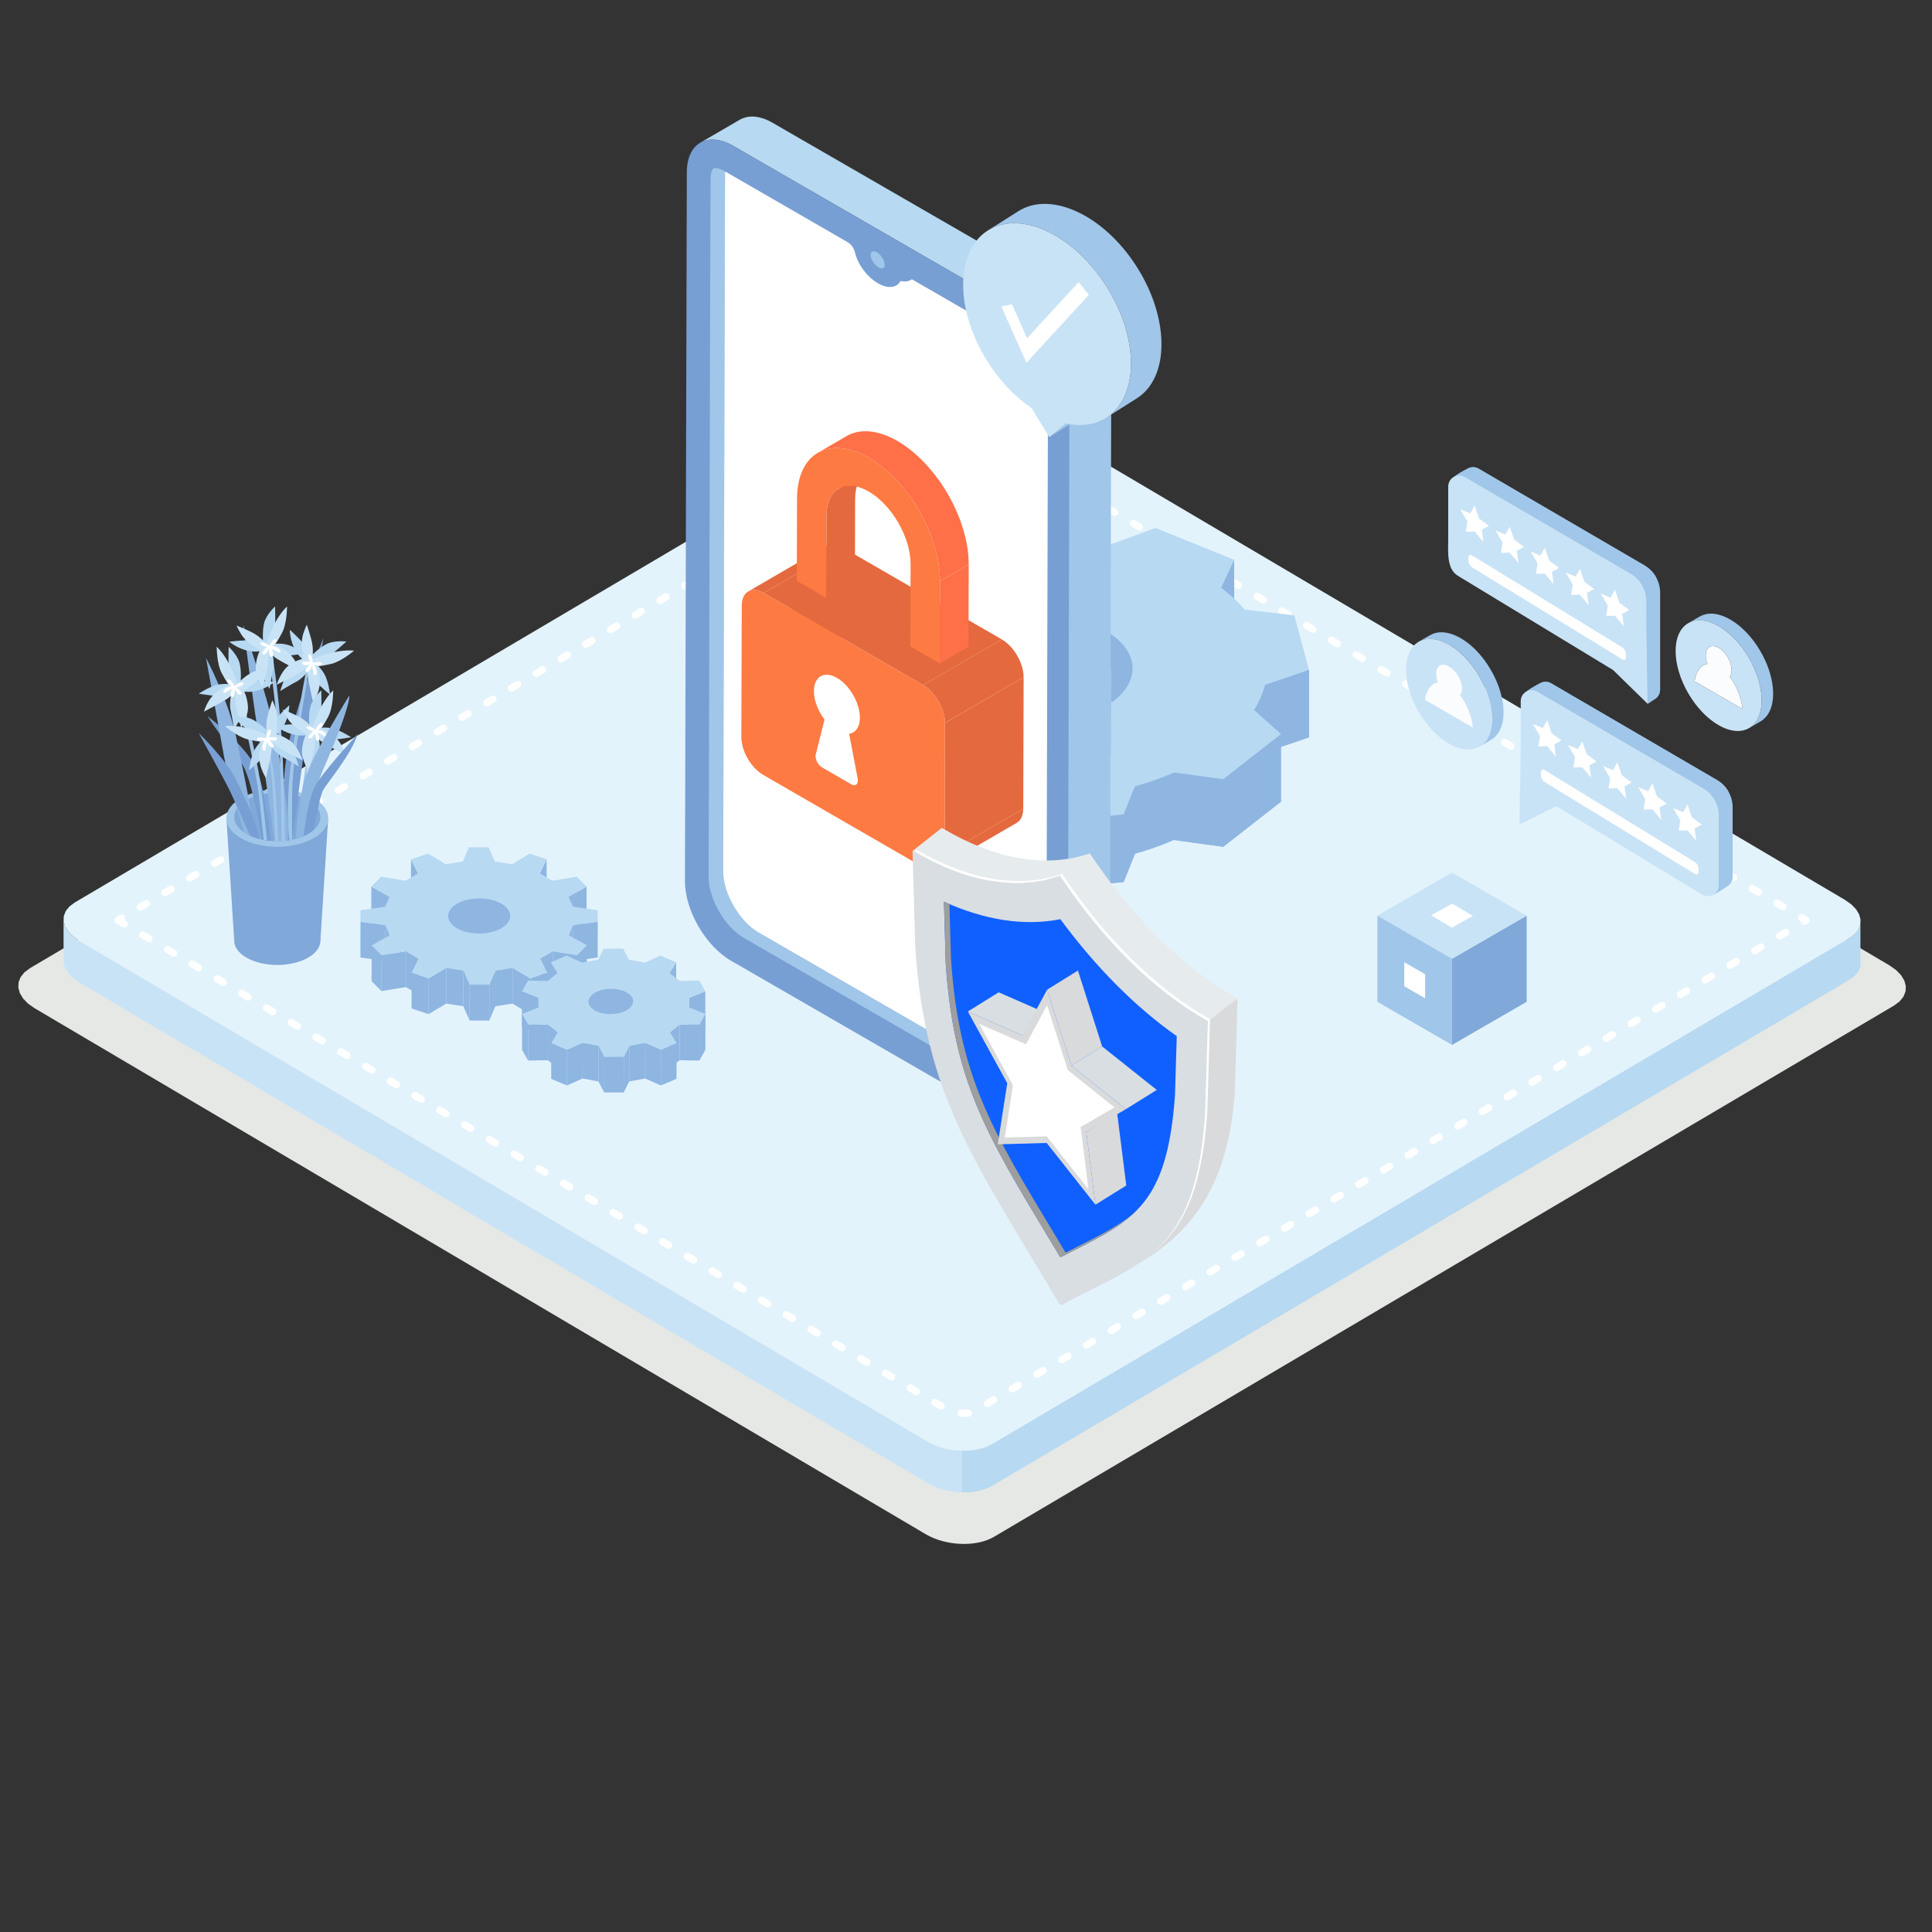 <?xml version="1.0" encoding="UTF-8"?>
<svg id="Layer_1" xmlns="http://www.w3.org/2000/svg" viewBox="0 0 2056 2056">
  <rect x="0" y="0" width="2056" height="2056" fill="#333333" stroke="none"/>
  <defs>
    <style>
      .cls-1 {
        fill: #b7d9f2;
      }

      .cls-1, .cls-2, .cls-3, .cls-4, .cls-5, .cls-6, .cls-7, .cls-8, .cls-9, .cls-10, .cls-11, .cls-12, .cls-13, .cls-14, .cls-15, .cls-16, .cls-17, .cls-18, .cls-19, .cls-20, .cls-21, .cls-22, .cls-23 {
        fill-rule: evenodd;
      }

      .cls-2 {
        fill: #fff;
      }

      .cls-3 {
        fill: #e6ebed;
      }

      .cls-4 {
        fill: #d9dee2;
      }

      .cls-5 {
        fill: #e84750;
      }

      .cls-6 {
        fill: #fd7a42;
      }

      .cls-7 {
        fill: #259dd4;
      }

      .cls-8 {
        fill: #fbfcfd;
      }

      .cls-9 {
        fill: #e03453;
      }

      .cls-10 {
        fill: #80a8d8;
      }

      .cls-11 {
        fill: #8eb6e1;
      }

      .cls-12 {
        fill: #789fd3;
      }

      .cls-13 {
        fill: #1060ff;
      }

      .cls-14 {
        fill: #9e9e9e;
      }

      .cls-15 {
        fill: #bd6ba6;
      }

      .cls-16 {
        fill: #e5693e;
      }

      .cls-17 {
        fill: #e3f3fc;
      }

      .cls-18 {
        fill: #c9e3f6;
      }

      .cls-19 {
        fill: #d9dadb;
      }

      .cls-20 {
        fill: #a0c6e9;
      }

      .cls-21 {
        fill: #ff6f48;
      }

      .cls-22 {
        fill: #e5e8e5;
      }

      .cls-23 {
        fill: #dda3c8;
      }
    </style>
  </defs>
  <g>
    <polygon class="cls-22" points="32.05 1030.21 990 464.8 993.65 462.88 997.58 461.25 1001.77 459.91 1006.18 458.85 1010.76 458.06 1015.49 457.57 1020.33 457.34 1025.23 457.4 1030.16 457.73 1035.09 458.33 1039.97 459.21 1044.77 460.36 1049.46 461.78 1053.99 463.47 1058.33 465.42 1062.44 467.64 2010.77 1027.37 2017.84 1032.36 2023.1 1037.8 2026.53 1043.51 2028.12 1049.34 2027.83 1055.08 2025.66 1060.58 2021.58 1065.66 2015.58 1070.13 1057.63 1635.55 1053.98 1637.46 1050.05 1639.09 1045.86 1640.43 1041.45 1641.49 1036.87 1642.28 1032.14 1642.78 1027.3 1643 1022.41 1642.95 1017.47 1642.62 1012.55 1642.01 1007.66 1641.13 1002.86 1639.98 998.17 1638.56 993.64 1636.88 989.3 1634.92 985.19 1632.7 36.87 1072.97 29.79 1067.98 24.53 1062.54 21.1 1056.83 19.51 1051.01 19.8 1045.26 21.97 1039.76 26.05 1034.68 32.05 1030.21"/>
    <polygon class="cls-18" points="1979.69 1028.35 1979.69 984.07 1977.63 989.3 1973.74 994.14 1968.03 998.4 1056.01 1536.7 1052.53 1538.52 1048.79 1540.07 1044.8 1541.35 1040.61 1542.36 1036.24 1543.11 1031.74 1543.58 1027.14 1543.8 1022.47 1543.74 1017.77 1543.43 1013.08 1542.85 1008.43 1542.02 1003.86 1540.92 999.4 1539.57 995.09 1537.97 990.95 1536.11 987.04 1533.99 84.18 1001.1 77.45 996.35 72.44 991.17 69.17 985.73 67.66 980.19 67.66 1024.47 69.17 1030.01 72.44 1035.45 77.45 1040.63 84.18 1045.38 987.04 1578.28 990.95 1580.39 995.09 1582.25 999.4 1583.85 1003.86 1585.21 1008.43 1586.3 1013.08 1587.14 1017.77 1587.71 1022.47 1588.03 1027.14 1588.08 1031.74 1587.87 1036.24 1587.39 1040.61 1586.65 1044.8 1585.64 1048.79 1584.36 1052.53 1582.8 1056.01 1580.98 1968.03 1042.68 1973.74 1038.42 1977.63 1033.59 1979.69 1028.35"/>
    <polygon class="cls-17" points="79.6 960.39 991.62 422.08 995.09 420.26 998.84 418.71 1002.83 417.43 1007.02 416.42 1011.39 415.67 1015.89 415.2 1020.49 414.98 1025.16 415.04 1029.85 415.35 1034.55 415.93 1039.19 416.76 1043.77 417.86 1048.23 419.21 1052.54 420.81 1056.67 422.67 1060.59 424.79 1963.45 957.69 1970.18 962.44 1975.19 967.62 1978.46 973.06 1979.96 978.6 1979.69 984.07 1977.63 989.3 1973.74 994.14 1968.03 998.4 1056.01 1536.7 1052.53 1538.52 1048.79 1540.07 1044.8 1541.35 1040.61 1542.36 1036.24 1543.11 1031.74 1543.58 1027.14 1543.8 1022.47 1543.74 1017.77 1543.43 1013.08 1542.85 1008.43 1542.02 1003.86 1540.92 999.4 1539.57 995.09 1537.97 990.95 1536.11 987.04 1533.99 84.18 1001.1 77.45 996.35 72.44 991.17 69.17 985.73 67.66 980.19 67.94 974.72 70 969.48 73.88 964.65 79.6 960.39"/>
    <path class="cls-2" d="M123.69,982.68l-.05-.03-.18-.11-.24-.18-.16-.14-.14-.13-.13-.14-.14-.16-.18-.24-.11-.18-.03-.05-.06-.12-.06-.11-.12-.26-.03-.08-.07-.19-.02-.06-.04-.14v-.04c-.07-.26-.11-.53-.12-.8v-.28c0-.26.05-.53.11-.79v-.04s.05-.14.05-.14l.02-.06.07-.19.03-.08.12-.26.06-.11.06-.12.02-.03.05-.08.04-.06.06-.09.11-.15.06-.07.07-.08.04-.05.14-.15.21-.19.08-.07.13-.1.03-.02.07-.05.25-.16,3.8-2.24c1.82-1.07,4.16-.47,5.23,1.35.74,1.25.68,2.75-.02,3.92l1.46.86c1.82,1.07,2.42,3.42,1.35,5.23-1.07,1.82-3.42,2.42-5.23,1.35l-6.58-3.88h0ZM151.14,968.77c-1.82,1.07-4.16.47-5.23-1.35-1.07-1.82-.47-4.16,1.35-5.23l6.59-3.89c1.82-1.07,4.16-.47,5.23,1.35,1.07,1.82.47,4.16-1.35,5.23l-6.59,3.89h0ZM177.49,953.22c-1.82,1.07-4.16.47-5.23-1.35-1.07-1.82-.47-4.16,1.35-5.23l6.59-3.89c1.82-1.07,4.16-.47,5.23,1.35,1.07,1.82.47,4.16-1.35,5.23l-6.59,3.89h0ZM203.84,937.67c-1.82,1.07-4.16.47-5.23-1.35-1.07-1.82-.47-4.16,1.35-5.23l6.58-3.89c1.82-1.07,4.16-.47,5.23,1.35,1.07,1.82.47,4.16-1.35,5.23l-6.58,3.89h0ZM230.19,922.11c-1.82,1.07-4.16.47-5.23-1.35-1.07-1.82-.47-4.16,1.35-5.23l6.59-3.89c1.82-1.07,4.16-.47,5.23,1.35,1.07,1.82.47,4.16-1.35,5.23l-6.59,3.89h0ZM256.53,906.56c-1.82,1.07-4.16.47-5.23-1.35-1.07-1.82-.47-4.16,1.35-5.23l6.58-3.89c1.82-1.07,4.16-.47,5.23,1.35,1.07,1.82.47,4.16-1.35,5.23l-6.58,3.89h0ZM282.88,891c-1.82,1.07-4.16.47-5.23-1.35-1.07-1.82-.47-4.16,1.35-5.23l6.58-3.89c1.82-1.07,4.16-.47,5.23,1.35,1.07,1.82.47,4.16-1.35,5.23l-6.58,3.89h0ZM309.22,875.45c-1.82,1.07-4.16.47-5.23-1.35-1.07-1.82-.47-4.16,1.35-5.23l6.58-3.89c1.82-1.07,4.16-.47,5.23,1.35,1.07,1.82.47,4.16-1.35,5.23l-6.58,3.89h0ZM335.56,859.9c-1.82,1.07-4.16.47-5.23-1.35-1.07-1.82-.47-4.16,1.35-5.23l6.59-3.89c1.82-1.07,4.16-.47,5.23,1.35,1.07,1.82.47,4.16-1.35,5.23l-6.59,3.89h0ZM361.91,844.34c-1.82,1.07-4.16.47-5.23-1.35-1.07-1.82-.47-4.16,1.35-5.23l6.58-3.88c1.82-1.07,4.16-.47,5.23,1.35,1.07,1.82.47,4.16-1.35,5.23l-6.58,3.88h0ZM388.25,828.8c-1.82,1.07-4.16.47-5.23-1.35-1.07-1.82-.47-4.16,1.35-5.23l6.58-3.88c1.82-1.07,4.16-.47,5.23,1.35,1.07,1.82.47,4.16-1.35,5.23l-6.58,3.88h0ZM414.59,813.25c-1.82,1.07-4.16.47-5.23-1.35-1.07-1.82-.47-4.16,1.35-5.23l6.58-3.88c1.82-1.07,4.16-.47,5.23,1.35,1.07,1.82.47,4.16-1.35,5.23l-6.58,3.88h0ZM440.93,797.7c-1.82,1.07-4.16.47-5.23-1.35-1.07-1.82-.47-4.16,1.35-5.23l6.58-3.88c1.82-1.07,4.16-.47,5.23,1.35,1.07,1.82.47,4.16-1.35,5.23l-6.58,3.88h0ZM467.27,782.16c-1.82,1.07-4.16.47-5.23-1.35-1.07-1.82-.47-4.16,1.35-5.23l6.59-3.88c1.82-1.07,4.16-.47,5.23,1.35,1.07,1.82.47,4.16-1.35,5.23l-6.59,3.88h0ZM493.61,766.61c-1.82,1.07-4.16.47-5.23-1.35-1.07-1.82-.47-4.16,1.35-5.23l6.59-3.88c1.82-1.07,4.16-.47,5.23,1.35,1.07,1.82.47,4.16-1.35,5.23l-6.59,3.88h0ZM519.95,751.07c-1.82,1.07-4.16.47-5.23-1.35-1.07-1.82-.47-4.16,1.35-5.23l6.58-3.88c1.82-1.07,4.16-.47,5.23,1.35,1.07,1.82.47,4.16-1.35,5.23l-6.58,3.88h0ZM546.29,735.52c-1.82,1.07-4.16.47-5.23-1.35-1.07-1.82-.47-4.16,1.35-5.23l6.58-3.88c1.82-1.07,4.16-.47,5.23,1.35,1.07,1.82.47,4.16-1.35,5.23l-6.58,3.88h0ZM572.63,719.97c-1.82,1.07-4.16.47-5.23-1.35-1.07-1.82-.47-4.16,1.35-5.23l6.58-3.88c1.82-1.07,4.16-.47,5.23,1.35,1.07,1.82.47,4.16-1.35,5.23l-6.58,3.88h0ZM598.97,704.43c-1.82,1.07-4.16.47-5.23-1.35-1.07-1.82-.47-4.16,1.35-5.23l6.58-3.88c1.82-1.07,4.16-.47,5.23,1.35,1.07,1.82.47,4.16-1.35,5.23l-6.58,3.88h0ZM625.31,688.88c-1.82,1.07-4.16.47-5.23-1.35-1.07-1.82-.47-4.16,1.35-5.23l6.58-3.88c1.82-1.07,4.16-.47,5.23,1.35,1.07,1.82.47,4.16-1.35,5.23l-6.58,3.88h0ZM651.65,673.34c-1.82,1.07-4.16.47-5.23-1.35-1.07-1.82-.47-4.16,1.35-5.23l6.58-3.88c1.82-1.07,4.16-.47,5.23,1.35,1.07,1.82.47,4.16-1.35,5.23l-6.58,3.88h0ZM677.98,657.79c-1.82,1.07-4.16.47-5.23-1.35-1.07-1.82-.47-4.16,1.35-5.23l6.59-3.88c1.82-1.07,4.16-.47,5.23,1.35,1.07,1.82.47,4.16-1.35,5.23l-6.59,3.88h0ZM704.32,642.24c-1.82,1.07-4.16.47-5.23-1.35-1.07-1.82-.47-4.16,1.35-5.23l6.59-3.88c1.82-1.07,4.16-.47,5.23,1.35,1.07,1.82.47,4.16-1.35,5.23l-6.59,3.88h0ZM730.66,626.7c-1.82,1.07-4.16.47-5.23-1.35-1.07-1.82-.47-4.16,1.35-5.23l6.58-3.88c1.82-1.07,4.16-.47,5.23,1.35,1.07,1.82.47,4.16-1.35,5.23l-6.58,3.88h0ZM757,611.15c-1.82,1.07-4.16.47-5.23-1.35-1.07-1.82-.47-4.16,1.35-5.23l6.58-3.88c1.82-1.07,4.16-.47,5.23,1.35,1.07,1.82.47,4.16-1.35,5.23l-6.58,3.88h0ZM783.34,595.6c-1.82,1.07-4.16.47-5.23-1.35-1.07-1.82-.47-4.16,1.35-5.23l6.58-3.88c1.82-1.07,4.16-.47,5.23,1.35,1.07,1.82.47,4.16-1.35,5.23l-6.58,3.88h0ZM809.68,580.06c-1.82,1.07-4.16.47-5.23-1.35-1.07-1.82-.47-4.16,1.35-5.23l6.58-3.88c1.82-1.07,4.16-.47,5.23,1.35,1.07,1.82.47,4.16-1.35,5.23l-6.58,3.88h0ZM836.02,564.51c-1.82,1.07-4.16.47-5.23-1.35-1.07-1.82-.47-4.16,1.35-5.23l6.58-3.88c1.82-1.07,4.16-.47,5.23,1.35,1.07,1.82.47,4.16-1.35,5.23l-6.58,3.88h0ZM862.36,548.97c-1.82,1.07-4.16.47-5.23-1.35-1.07-1.82-.47-4.16,1.35-5.23l6.58-3.88c1.82-1.07,4.16-.47,5.23,1.35,1.07,1.82.47,4.16-1.35,5.23l-6.58,3.88h0ZM888.7,533.42c-1.82,1.07-4.16.47-5.23-1.35-1.07-1.82-.47-4.16,1.35-5.23l6.59-3.88c1.82-1.07,4.16-.47,5.23,1.35,1.07,1.82.47,4.16-1.35,5.23l-6.59,3.88h0ZM915.04,517.88c-1.82,1.07-4.16.47-5.23-1.35-1.07-1.82-.47-4.16,1.35-5.23l6.59-3.88c1.82-1.07,4.16-.47,5.23,1.35,1.07,1.82.47,4.16-1.35,5.23l-6.59,3.88h0ZM941.38,502.34c-1.82,1.07-4.16.47-5.23-1.35-1.07-1.82-.47-4.16,1.35-5.23l6.58-3.88c1.82-1.07,4.16-.47,5.23,1.35,1.07,1.82.47,4.16-1.35,5.23l-6.58,3.88h0ZM967.72,486.8c-1.82,1.07-4.16.47-5.23-1.35-1.07-1.82-.47-4.16,1.35-5.23l6.58-3.88c1.82-1.07,4.16-.47,5.23,1.35,1.07,1.82.47,4.16-1.35,5.23l-6.58,3.88h0ZM994.06,471.25c-1.82,1.07-4.16.47-5.23-1.35-1.07-1.82-.47-4.16,1.35-5.23l6.58-3.88c1.82-1.07,4.16-.47,5.23,1.35,1.07,1.82.47,4.16-1.35,5.23l-6.58,3.88h0ZM1019.54,458.66c-2.11.09-3.9-1.53-4-3.64-.1-2.11,1.53-3.9,3.64-4l1.72-.08h.1s.05,0,.05,0h.18s2.42.02,2.42.02h.21s2.47.18,2.47.18l.23.02.89.11c2.09.26,3.59,2.17,3.33,4.26-.26,2.09-2.17,3.59-4.26,3.33l-.8-.1-2.28-.15-2.19-.03-1.72.08h0ZM1026.34,451.14l-.49,7.63.51-7.63h-.02ZM1046.09,466.85c-1.82-1.07-2.42-3.42-1.35-5.23,1.07-1.82,3.42-2.42,5.23-1.35l6.59,3.89c1.82,1.07,2.42,3.42,1.35,5.23-1.07,1.82-3.42,2.42-5.23,1.35l-6.59-3.89h0ZM1072.44,482.4c-1.82-1.07-2.42-3.42-1.35-5.23,1.07-1.82,3.42-2.42,5.23-1.35l6.59,3.89c1.82,1.07,2.42,3.42,1.35,5.23-1.07,1.82-3.42,2.42-5.23,1.35l-6.59-3.89h0ZM1098.8,497.95c-1.82-1.07-2.42-3.42-1.35-5.23,1.07-1.82,3.42-2.42,5.23-1.35l6.59,3.89c1.82,1.07,2.42,3.42,1.35,5.23-1.07,1.82-3.42,2.42-5.23,1.35l-6.59-3.89h0ZM1125.15,513.51c-1.82-1.07-2.42-3.42-1.35-5.23,1.07-1.82,3.42-2.42,5.23-1.35l6.58,3.89c1.82,1.07,2.42,3.42,1.35,5.23-1.07,1.82-3.42,2.42-5.23,1.35l-6.58-3.89h0ZM1151.49,529.06c-1.82-1.07-2.42-3.42-1.35-5.23,1.07-1.82,3.42-2.42,5.23-1.35l6.58,3.89c1.82,1.07,2.42,3.42,1.35,5.23-1.07,1.82-3.42,2.42-5.23,1.35l-6.58-3.89h0ZM1177.83,544.61c-1.82-1.07-2.42-3.42-1.35-5.23,1.07-1.82,3.42-2.42,5.23-1.35l6.59,3.89c1.82,1.07,2.42,3.42,1.35,5.23-1.07,1.82-3.42,2.42-5.23,1.35l-6.59-3.89h0ZM1204.18,560.17c-1.82-1.07-2.42-3.42-1.35-5.23,1.07-1.82,3.42-2.42,5.23-1.35l6.58,3.89c1.82,1.07,2.42,3.42,1.35,5.23-1.07,1.82-3.42,2.42-5.23,1.35l-6.58-3.89h0ZM1230.52,575.72c-1.82-1.07-2.42-3.42-1.35-5.23,1.07-1.82,3.42-2.42,5.23-1.35l6.58,3.89c1.82,1.07,2.42,3.42,1.35,5.23-1.07,1.82-3.42,2.42-5.23,1.35l-6.58-3.89h0ZM1256.86,591.28c-1.82-1.07-2.42-3.42-1.35-5.23,1.07-1.82,3.42-2.42,5.23-1.35l6.59,3.89c1.82,1.07,2.42,3.42,1.35,5.23-1.07,1.82-3.42,2.42-5.23,1.35l-6.59-3.89h0ZM1283.2,606.83c-1.82-1.07-2.42-3.42-1.35-5.23,1.07-1.82,3.42-2.42,5.23-1.35l6.59,3.89c1.82,1.07,2.42,3.42,1.35,5.23-1.07,1.82-3.42,2.42-5.23,1.35l-6.59-3.89h0ZM1309.54,622.38c-1.82-1.07-2.42-3.42-1.35-5.23,1.07-1.82,3.42-2.42,5.23-1.35l6.58,3.88c1.82,1.07,2.42,3.42,1.35,5.23-1.07,1.82-3.42,2.42-5.23,1.35l-6.58-3.88h0ZM1335.88,637.93c-1.82-1.07-2.42-3.42-1.35-5.23,1.07-1.82,3.42-2.42,5.23-1.35l6.58,3.88c1.82,1.07,2.42,3.42,1.35,5.23-1.07,1.82-3.42,2.42-5.23,1.35l-6.58-3.88h0ZM1362.22,653.47c-1.82-1.07-2.42-3.42-1.35-5.23,1.07-1.82,3.42-2.42,5.23-1.35l6.58,3.88c1.82,1.07,2.42,3.42,1.35,5.23-1.07,1.82-3.42,2.42-5.23,1.35l-6.58-3.88h0ZM1388.56,669.02c-1.82-1.07-2.42-3.42-1.35-5.23,1.07-1.82,3.42-2.42,5.23-1.35l6.58,3.88c1.82,1.07,2.42,3.42,1.35,5.23-1.07,1.82-3.42,2.42-5.23,1.35l-6.58-3.88h0ZM1414.9,684.56c-1.82-1.07-2.42-3.42-1.35-5.23,1.07-1.82,3.42-2.42,5.23-1.35l6.58,3.88c1.82,1.07,2.42,3.42,1.35,5.23-1.07,1.82-3.42,2.42-5.23,1.35l-6.58-3.88h0ZM1441.24,700.11c-1.82-1.07-2.42-3.42-1.35-5.23,1.07-1.82,3.42-2.42,5.23-1.35l6.58,3.88c1.82,1.07,2.42,3.42,1.35,5.23-1.07,1.82-3.42,2.42-5.23,1.35l-6.58-3.88h0ZM1467.58,715.66c-1.82-1.07-2.42-3.42-1.35-5.23,1.07-1.82,3.42-2.42,5.23-1.35l6.59,3.88c1.82,1.07,2.42,3.42,1.35,5.23-1.07,1.82-3.42,2.42-5.23,1.35l-6.59-3.88h0ZM1493.92,731.2c-1.82-1.07-2.42-3.42-1.35-5.23,1.07-1.82,3.42-2.42,5.23-1.35l6.59,3.88c1.82,1.07,2.42,3.42,1.35,5.23-1.07,1.82-3.42,2.42-5.23,1.35l-6.58-3.88h0ZM1520.26,746.75c-1.82-1.07-2.42-3.42-1.35-5.23,1.07-1.82,3.42-2.42,5.23-1.35l6.58,3.88c1.82,1.07,2.42,3.42,1.35,5.23-1.07,1.82-3.42,2.42-5.23,1.35l-6.58-3.88h0ZM1546.6,762.3c-1.82-1.07-2.42-3.42-1.35-5.23,1.07-1.82,3.42-2.42,5.23-1.35l6.58,3.88c1.82,1.07,2.42,3.42,1.35,5.23-1.07,1.82-3.42,2.42-5.23,1.35l-6.58-3.88h0ZM1572.94,777.84c-1.82-1.07-2.42-3.42-1.35-5.23,1.07-1.82,3.42-2.42,5.23-1.35l6.58,3.88c1.82,1.07,2.42,3.42,1.35,5.23-1.07,1.82-3.42,2.42-5.23,1.35l-6.58-3.88h0ZM1599.28,793.39c-1.82-1.07-2.42-3.42-1.35-5.23,1.07-1.82,3.42-2.42,5.23-1.35l6.58,3.88c1.82,1.07,2.42,3.42,1.35,5.23-1.07,1.82-3.42,2.42-5.23,1.35l-6.58-3.88h0ZM1625.62,808.93c-1.82-1.07-2.42-3.42-1.35-5.23,1.07-1.82,3.42-2.42,5.23-1.35l6.58,3.88c1.82,1.07,2.42,3.42,1.35,5.23-1.07,1.82-3.42,2.42-5.23,1.35l-6.58-3.88h0ZM1651.96,824.48c-1.82-1.07-2.42-3.42-1.35-5.23,1.07-1.82,3.42-2.42,5.23-1.35l6.58,3.88c1.82,1.07,2.42,3.42,1.35,5.23-1.07,1.82-3.42,2.42-5.23,1.35l-6.58-3.88h0ZM1678.3,840.03c-1.82-1.07-2.42-3.42-1.35-5.23,1.07-1.82,3.42-2.42,5.23-1.35l6.59,3.88c1.82,1.07,2.42,3.42,1.35,5.23-1.07,1.82-3.42,2.42-5.23,1.35l-6.59-3.88h0ZM1704.64,855.57c-1.82-1.07-2.42-3.42-1.35-5.23,1.07-1.82,3.42-2.42,5.23-1.35l6.59,3.88c1.82,1.07,2.42,3.42,1.35,5.23-1.07,1.82-3.42,2.42-5.23,1.35l-6.59-3.88h0ZM1730.98,871.12c-1.82-1.07-2.42-3.42-1.35-5.23,1.07-1.82,3.42-2.42,5.23-1.35l6.58,3.88c1.82,1.07,2.42,3.42,1.35,5.23-1.07,1.82-3.42,2.42-5.23,1.35l-6.58-3.88h0ZM1757.32,886.67c-1.82-1.07-2.42-3.42-1.35-5.23,1.07-1.82,3.42-2.42,5.23-1.35l6.58,3.88c1.82,1.07,2.42,3.42,1.35,5.23-1.07,1.82-3.42,2.42-5.23,1.35l-6.58-3.88h0ZM1783.66,902.21c-1.82-1.07-2.42-3.42-1.35-5.23,1.07-1.82,3.42-2.42,5.23-1.35l6.58,3.88c1.82,1.07,2.42,3.42,1.35,5.23-1.07,1.82-3.42,2.42-5.23,1.35l-6.58-3.88h0ZM1810,917.75c-1.82-1.07-2.42-3.42-1.35-5.23,1.07-1.82,3.42-2.42,5.23-1.35l6.58,3.88c1.82,1.07,2.42,3.42,1.35,5.23-1.07,1.82-3.42,2.42-5.23,1.35l-6.58-3.88h0ZM1836.34,933.29c-1.82-1.07-2.42-3.42-1.35-5.23,1.07-1.82,3.42-2.42,5.23-1.35l6.58,3.88c1.82,1.07,2.42,3.42,1.35,5.23-1.07,1.82-3.42,2.42-5.23,1.35l-6.58-3.88h0ZM1862.68,948.83c-1.82-1.07-2.42-3.42-1.35-5.23,1.07-1.82,3.42-2.42,5.23-1.35l6.58,3.88c1.82,1.07,2.42,3.42,1.35,5.23-1.07,1.82-3.42,2.42-5.23,1.35l-6.58-3.88h0ZM1889.02,964.38c-1.82-1.07-2.42-3.42-1.35-5.23,1.07-1.82,3.42-2.42,5.23-1.35l6.59,3.88c1.82,1.07,2.42,3.42,1.35,5.23-1.07,1.82-3.42,2.42-5.23,1.35l-6.59-3.88h0ZM1915.36,979.92c-1.82-1.07-2.42-3.42-1.35-5.23,1.07-1.82,3.42-2.42,5.23-1.35l4.69,2.77c.54.32,1.01.77,1.35,1.35,1.07,1.82.47,4.16-1.35,5.23l-1.9,1.12c-1.82,1.07-4.16.47-5.23-1.35-.37-.63-.54-1.32-.53-2l-.91-.53h0ZM1898.39,988.89c1.82-1.07,4.16-.47,5.23,1.35,1.07,1.82.47,4.16-1.35,5.23l-6.59,3.89c-1.82,1.07-4.16.47-5.23-1.35-1.07-1.82-.47-4.16,1.35-5.23l6.59-3.89h0ZM1872.03,1004.44c1.82-1.07,4.16-.47,5.23,1.35,1.07,1.82.47,4.16-1.35,5.23l-6.59,3.89c-1.82,1.07-4.16.47-5.23-1.35-1.07-1.82-.47-4.16,1.35-5.23l6.59-3.89h0ZM1845.68,1020c1.82-1.07,4.16-.47,5.23,1.35,1.07,1.82.47,4.16-1.35,5.23l-6.59,3.89c-1.82,1.07-4.16.47-5.23-1.35-1.07-1.82-.47-4.16,1.35-5.23l6.59-3.89h0ZM1819.33,1035.55c1.82-1.07,4.16-.47,5.23,1.35,1.07,1.82.47,4.16-1.35,5.23l-6.58,3.89c-1.82,1.07-4.16.47-5.23-1.35-1.07-1.82-.47-4.16,1.35-5.23l6.58-3.89h0ZM1792.99,1051.1c1.82-1.07,4.16-.47,5.23,1.35,1.07,1.82.47,4.16-1.35,5.23l-6.58,3.89c-1.82,1.07-4.16.47-5.23-1.35-1.07-1.82-.47-4.16,1.35-5.23l6.58-3.89h0ZM1766.65,1066.66c1.82-1.07,4.16-.47,5.23,1.35,1.07,1.82.47,4.16-1.35,5.23l-6.58,3.89c-1.82,1.07-4.16.47-5.23-1.35-1.07-1.82-.47-4.16,1.35-5.23l6.58-3.89h0ZM1740.3,1082.21c1.82-1.07,4.16-.47,5.23,1.35,1.07,1.82.47,4.16-1.35,5.23l-6.58,3.89c-1.82,1.07-4.16.47-5.23-1.35-1.07-1.82-.47-4.16,1.35-5.23l6.58-3.89h0ZM1713.96,1097.77c1.82-1.07,4.16-.47,5.23,1.35,1.07,1.82.47,4.16-1.35,5.23l-6.58,3.89c-1.82,1.07-4.16.47-5.23-1.35-1.07-1.82-.47-4.16,1.35-5.23l6.58-3.89h0ZM1687.62,1113.32c1.82-1.07,4.16-.47,5.23,1.35,1.07,1.82.47,4.16-1.35,5.23l-6.58,3.88c-1.82,1.07-4.16.47-5.23-1.35-1.07-1.82-.47-4.16,1.35-5.23l6.59-3.88h0ZM1661.28,1128.87c1.82-1.07,4.16-.47,5.23,1.35,1.07,1.82.47,4.16-1.35,5.23l-6.58,3.88c-1.82,1.07-4.16.47-5.23-1.35-1.07-1.82-.47-4.16,1.35-5.23l6.58-3.88h0ZM1634.94,1144.41c1.82-1.07,4.16-.47,5.23,1.35,1.07,1.82.47,4.16-1.35,5.23l-6.58,3.88c-1.82,1.07-4.16.47-5.23-1.35-1.07-1.82-.47-4.16,1.35-5.23l6.58-3.88h0ZM1608.6,1159.96c1.82-1.07,4.16-.47,5.23,1.35,1.07,1.82.47,4.16-1.35,5.23l-6.58,3.88c-1.82,1.07-4.16.47-5.23-1.35-1.07-1.82-.47-4.16,1.35-5.23l6.58-3.88h0ZM1582.26,1175.5c1.82-1.07,4.16-.47,5.23,1.35,1.07,1.82.47,4.16-1.35,5.23l-6.58,3.88c-1.82,1.07-4.16.47-5.23-1.35-1.07-1.82-.47-4.16,1.35-5.23l6.58-3.88h0ZM1555.92,1191.05c1.82-1.07,4.16-.47,5.23,1.35,1.07,1.82.47,4.16-1.35,5.23l-6.58,3.88c-1.82,1.07-4.16.47-5.23-1.35-1.07-1.82-.47-4.16,1.35-5.23l6.58-3.88h0ZM1529.58,1206.6c1.82-1.07,4.16-.47,5.23,1.35,1.07,1.82.47,4.16-1.35,5.23l-6.58,3.88c-1.82,1.07-4.16.47-5.23-1.35-1.07-1.82-.47-4.16,1.35-5.23l6.58-3.88h0ZM1503.24,1222.14c1.82-1.07,4.16-.47,5.23,1.35,1.07,1.82.47,4.16-1.35,5.23l-6.59,3.88c-1.82,1.07-4.16.46-5.23-1.35-1.07-1.82-.47-4.16,1.35-5.23l6.59-3.88h0ZM1476.9,1237.69c1.82-1.07,4.16-.47,5.23,1.35,1.07,1.82.47,4.16-1.35,5.23l-6.59,3.88c-1.82,1.07-4.16.47-5.23-1.35-1.07-1.82-.47-4.16,1.35-5.23l6.59-3.88h0ZM1450.56,1253.23c1.82-1.07,4.16-.47,5.23,1.35,1.07,1.82.47,4.16-1.35,5.23l-6.58,3.88c-1.82,1.07-4.16.47-5.23-1.35-1.07-1.82-.47-4.16,1.35-5.23l6.58-3.88h0ZM1424.22,1268.78c1.82-1.07,4.16-.47,5.23,1.35,1.07,1.82.47,4.16-1.35,5.23l-6.58,3.88c-1.82,1.07-4.16.47-5.23-1.35-1.07-1.82-.47-4.16,1.35-5.23l6.58-3.88h0ZM1397.88,1284.32c1.82-1.07,4.16-.47,5.23,1.35,1.07,1.82.47,4.16-1.35,5.23l-6.58,3.88c-1.82,1.07-4.16.47-5.23-1.35-1.07-1.82-.47-4.16,1.35-5.23l6.58-3.88h0ZM1371.54,1299.87c1.82-1.07,4.16-.47,5.23,1.35,1.07,1.82.47,4.16-1.35,5.23l-6.58,3.88c-1.82,1.07-4.16.47-5.23-1.35-1.07-1.82-.47-4.16,1.35-5.23l6.58-3.88h0ZM1345.2,1315.42c1.82-1.07,4.16-.47,5.23,1.35,1.07,1.82.47,4.16-1.35,5.23l-6.58,3.88c-1.82,1.07-4.16.47-5.23-1.35-1.07-1.82-.47-4.16,1.35-5.23l6.58-3.88h0ZM1318.86,1330.96c1.82-1.07,4.16-.47,5.23,1.35,1.07,1.82.47,4.16-1.35,5.23l-6.58,3.88c-1.82,1.07-4.16.47-5.23-1.35-1.07-1.82-.47-4.16,1.35-5.23l6.58-3.88h0ZM1292.52,1346.51c1.82-1.07,4.16-.47,5.23,1.35,1.07,1.82.47,4.16-1.35,5.23l-6.59,3.88c-1.82,1.07-4.16.47-5.23-1.35-1.07-1.82-.47-4.16,1.35-5.23l6.59-3.88h0ZM1266.18,1362.06c1.82-1.07,4.16-.47,5.23,1.35,1.07,1.82.47,4.16-1.35,5.23l-6.59,3.88c-1.82,1.07-4.16.47-5.23-1.35-1.07-1.82-.47-4.16,1.35-5.23l6.58-3.88h0ZM1239.84,1377.6c1.82-1.07,4.16-.47,5.23,1.35,1.07,1.82.47,4.16-1.35,5.23l-6.58,3.88c-1.82,1.07-4.16.47-5.23-1.35-1.07-1.82-.47-4.16,1.35-5.23l6.58-3.88h0ZM1213.5,1393.15c1.82-1.07,4.16-.47,5.23,1.35,1.07,1.82.47,4.16-1.35,5.23l-6.58,3.88c-1.82,1.07-4.16.47-5.23-1.35-1.07-1.82-.47-4.16,1.35-5.23l6.58-3.88h0ZM1187.16,1408.69c1.82-1.07,4.16-.47,5.23,1.35,1.07,1.82.47,4.16-1.35,5.23l-6.58,3.88c-1.82,1.07-4.16.47-5.23-1.35-1.07-1.82-.47-4.16,1.35-5.23l6.58-3.88h0ZM1160.82,1424.24c1.82-1.07,4.16-.47,5.23,1.35,1.07,1.82.47,4.16-1.35,5.23l-6.58,3.88c-1.82,1.07-4.16.47-5.23-1.35-1.07-1.82-.47-4.16,1.35-5.23l6.58-3.88h0ZM1134.48,1439.78c1.82-1.07,4.16-.47,5.23,1.35,1.07,1.82.47,4.16-1.35,5.23l-6.58,3.88c-1.82,1.07-4.16.47-5.23-1.35-1.07-1.82-.47-4.16,1.35-5.23l6.58-3.88h0ZM1108.14,1455.32c1.82-1.07,4.16-.47,5.23,1.35,1.07,1.82.47,4.16-1.35,5.23l-6.58,3.88c-1.82,1.07-4.16.47-5.23-1.35-1.07-1.82-.47-4.16,1.35-5.23l6.58-3.88h0ZM1081.8,1470.86c1.82-1.07,4.16-.47,5.23,1.35,1.07,1.82.47,4.16-1.35,5.23l-6.59,3.88c-1.82,1.07-4.16.47-5.23-1.35-1.07-1.82-.47-4.16,1.35-5.23l6.59-3.88h0ZM1055.46,1486.41c1.82-1.07,4.16-.47,5.23,1.35,1.07,1.82.47,4.16-1.35,5.23l-6.59,3.88c-1.82,1.07-4.16.47-5.23-1.35-1.07-1.82-.47-4.16,1.35-5.23l6.59-3.88h0ZM1030.06,1499.93c2.1-.22,3.99,1.3,4.21,3.4.22,2.1-1.3,3.99-3.4,4.21l-1.73.18h-.06s-.16.01-.16.01l-2.19.1h-.1s-.05,0-.05,0h-.18s-2.42-.02-2.42-.02h-.21s-1.19-.09-1.19-.09c-2.11-.14-3.7-1.97-3.56-4.07.14-2.11,1.97-3.7,4.07-3.56l1.1.08,2.18.03,2.04-.1,1.65-.17h0ZM1003.43,1493.05c1.82,1.07,2.42,3.42,1.35,5.23-1.07,1.82-3.42,2.42-5.23,1.35l-6.59-3.89c-1.82-1.07-2.42-3.42-1.35-5.23,1.07-1.82,3.42-2.42,5.23-1.35l6.59,3.89h0ZM977.08,1477.5c1.82,1.07,2.42,3.42,1.35,5.23-1.07,1.82-3.42,2.42-5.23,1.35l-6.59-3.89c-1.82-1.07-2.42-3.42-1.35-5.23,1.07-1.82,3.42-2.42,5.23-1.35l6.59,3.89h0ZM950.73,1461.94c1.82,1.07,2.42,3.42,1.35,5.23-1.07,1.82-3.42,2.42-5.23,1.35l-6.59-3.89c-1.82-1.07-2.42-3.42-1.35-5.23,1.07-1.82,3.42-2.42,5.23-1.35l6.59,3.89h0ZM924.38,1446.39c1.82,1.07,2.42,3.42,1.35,5.23-1.07,1.82-3.42,2.42-5.23,1.35l-6.59-3.89c-1.82-1.07-2.42-3.42-1.35-5.23,1.07-1.82,3.42-2.42,5.23-1.35l6.59,3.89h0ZM898.04,1430.84c1.82,1.07,2.42,3.42,1.35,5.23-1.07,1.82-3.42,2.42-5.23,1.35l-6.58-3.89c-1.82-1.07-2.42-3.42-1.35-5.23,1.07-1.82,3.42-2.42,5.23-1.35l6.58,3.89h0ZM871.69,1415.28c1.82,1.07,2.42,3.42,1.35,5.23-1.07,1.82-3.42,2.42-5.23,1.35l-6.58-3.89c-1.82-1.07-2.42-3.42-1.35-5.23,1.07-1.82,3.42-2.42,5.23-1.35l6.58,3.89h0ZM845.35,1399.73c1.82,1.07,2.42,3.42,1.35,5.23-1.07,1.82-3.42,2.42-5.23,1.35l-6.58-3.89c-1.82-1.07-2.42-3.42-1.35-5.23,1.07-1.82,3.42-2.42,5.23-1.35l6.58,3.89h0ZM819.01,1384.17c1.82,1.07,2.42,3.42,1.35,5.23-1.07,1.82-3.42,2.42-5.23,1.35l-6.59-3.89c-1.82-1.07-2.42-3.42-1.35-5.23,1.07-1.82,3.42-2.42,5.23-1.35l6.59,3.89h0ZM792.66,1368.62c1.82,1.07,2.42,3.42,1.35,5.23-1.07,1.82-3.42,2.42-5.23,1.35l-6.58-3.89c-1.82-1.07-2.42-3.42-1.35-5.23,1.07-1.82,3.42-2.42,5.23-1.35l6.58,3.89h0ZM766.32,1353.07c1.82,1.07,2.42,3.42,1.35,5.23-1.07,1.82-3.42,2.42-5.23,1.35l-6.58-3.88c-1.82-1.07-2.42-3.42-1.35-5.23,1.07-1.82,3.42-2.42,5.23-1.35l6.58,3.88h0ZM739.98,1337.52c1.82,1.07,2.42,3.42,1.35,5.23s-3.42,2.42-5.23,1.35l-6.58-3.88c-1.82-1.07-2.42-3.42-1.35-5.23,1.07-1.82,3.42-2.42,5.23-1.35l6.58,3.88h0ZM713.64,1321.97c1.82,1.07,2.42,3.42,1.35,5.23-1.07,1.82-3.42,2.42-5.23,1.35l-6.59-3.88c-1.82-1.07-2.42-3.42-1.35-5.23,1.07-1.82,3.42-2.42,5.23-1.35l6.59,3.88h0ZM687.3,1306.43c1.82,1.07,2.42,3.42,1.35,5.23-1.07,1.82-3.42,2.42-5.23,1.35l-6.59-3.88c-1.82-1.07-2.42-3.42-1.35-5.23,1.07-1.82,3.42-2.42,5.23-1.35l6.59,3.88h0ZM660.96,1290.88c1.82,1.07,2.42,3.42,1.35,5.23-1.07,1.82-3.42,2.42-5.23,1.35l-6.58-3.88c-1.82-1.07-2.42-3.42-1.35-5.23,1.07-1.82,3.42-2.42,5.23-1.35l6.58,3.88h0ZM634.62,1275.34c1.82,1.07,2.42,3.42,1.35,5.23-1.07,1.82-3.42,2.42-5.23,1.35l-6.58-3.88c-1.82-1.07-2.42-3.42-1.35-5.23,1.07-1.82,3.42-2.42,5.23-1.35l6.58,3.88h0ZM608.28,1259.79c1.82,1.07,2.42,3.42,1.35,5.23-1.07,1.82-3.42,2.42-5.23,1.35l-6.58-3.88c-1.82-1.07-2.42-3.42-1.35-5.23,1.07-1.82,3.42-2.42,5.23-1.35l6.58,3.88h0ZM581.94,1244.24c1.82,1.07,2.42,3.42,1.35,5.23-1.07,1.82-3.42,2.42-5.23,1.35l-6.58-3.88c-1.82-1.07-2.42-3.42-1.35-5.23,1.07-1.82,3.42-2.42,5.23-1.35l6.58,3.88h0ZM555.6,1228.7c1.82,1.07,2.42,3.42,1.35,5.23-1.07,1.82-3.42,2.42-5.23,1.35l-6.58-3.88c-1.82-1.07-2.42-3.42-1.35-5.23,1.07-1.82,3.42-2.42,5.23-1.35l6.58,3.88h0ZM529.26,1213.15c1.82,1.07,2.42,3.42,1.35,5.23-1.07,1.82-3.42,2.42-5.23,1.35l-6.58-3.88c-1.82-1.07-2.42-3.42-1.35-5.23,1.07-1.82,3.42-2.42,5.23-1.35l6.58,3.88h0ZM502.92,1197.61c1.82,1.07,2.42,3.42,1.35,5.23-1.07,1.82-3.42,2.42-5.23,1.35l-6.59-3.88c-1.82-1.07-2.42-3.42-1.35-5.23,1.07-1.82,3.42-2.42,5.23-1.35l6.59,3.88h0ZM476.58,1182.06c1.82,1.07,2.42,3.42,1.35,5.23-1.07,1.82-3.42,2.42-5.23,1.35l-6.59-3.88c-1.82-1.07-2.42-3.42-1.35-5.23,1.07-1.82,3.42-2.42,5.23-1.35l6.59,3.88h0ZM450.24,1166.52c1.82,1.07,2.42,3.42,1.35,5.23-1.07,1.82-3.42,2.42-5.23,1.35l-6.58-3.88c-1.82-1.07-2.42-3.42-1.35-5.23,1.07-1.82,3.42-2.42,5.23-1.35l6.58,3.88h0ZM423.9,1150.97c1.82,1.07,2.42,3.42,1.35,5.23-1.07,1.82-3.42,2.42-5.23,1.35l-6.58-3.88c-1.82-1.07-2.42-3.42-1.35-5.23,1.07-1.82,3.42-2.42,5.23-1.35l6.58,3.88h0ZM397.56,1135.42c1.82,1.07,2.42,3.42,1.35,5.23-1.07,1.82-3.42,2.42-5.23,1.35l-6.58-3.88c-1.82-1.07-2.42-3.42-1.35-5.23,1.07-1.82,3.42-2.42,5.23-1.35l6.58,3.88h0ZM371.22,1119.88c1.82,1.07,2.42,3.42,1.35,5.23-1.07,1.82-3.42,2.42-5.23,1.35l-6.58-3.88c-1.82-1.07-2.42-3.42-1.35-5.23,1.07-1.82,3.42-2.42,5.23-1.35l6.58,3.88h0ZM344.88,1104.33c1.82,1.07,2.42,3.42,1.35,5.23-1.07,1.82-3.42,2.42-5.23,1.35l-6.58-3.88c-1.82-1.07-2.42-3.42-1.35-5.23,1.07-1.82,3.42-2.42,5.23-1.35l6.58,3.88h0ZM318.54,1088.78c1.82,1.07,2.42,3.42,1.35,5.23-1.07,1.82-3.42,2.42-5.23,1.35l-6.58-3.88c-1.82-1.07-2.42-3.42-1.35-5.23,1.07-1.82,3.42-2.42,5.23-1.35l6.58,3.88h0ZM292.2,1073.24c1.82,1.07,2.42,3.42,1.35,5.23-1.07,1.82-3.42,2.42-5.23,1.35l-6.59-3.88c-1.82-1.07-2.42-3.42-1.35-5.23,1.07-1.82,3.42-2.42,5.23-1.35l6.59,3.88h0ZM265.86,1057.7c1.82,1.07,2.42,3.42,1.35,5.23-1.07,1.82-3.42,2.42-5.23,1.35l-6.59-3.88c-1.82-1.07-2.42-3.42-1.35-5.23,1.07-1.82,3.42-2.42,5.23-1.35l6.59,3.88h0ZM239.52,1042.15c1.82,1.07,2.42,3.42,1.35,5.23-1.07,1.82-3.42,2.42-5.23,1.35l-6.58-3.88c-1.82-1.07-2.42-3.42-1.35-5.23,1.07-1.82,3.42-2.42,5.23-1.35l6.58,3.88h0ZM213.18,1026.61c1.82,1.07,2.42,3.42,1.35,5.23-1.07,1.82-3.42,2.42-5.23,1.35l-6.58-3.88c-1.82-1.07-2.42-3.42-1.35-5.23,1.07-1.82,3.42-2.42,5.23-1.35l6.58,3.88h0ZM186.84,1011.07c1.82,1.07,2.42,3.42,1.35,5.23-1.07,1.82-3.42,2.42-5.23,1.35l-6.58-3.88c-1.82-1.07-2.42-3.42-1.35-5.23,1.07-1.82,3.42-2.42,5.23-1.35l6.58,3.88h0ZM160.5,995.53c1.82,1.07,2.42,3.42,1.35,5.23-1.07,1.82-3.42,2.42-5.23,1.35l-6.58-3.88c-1.82-1.07-2.42-3.42-1.35-5.23,1.07-1.82,3.42-2.42,5.23-1.35l6.58,3.88Z"/>
    <polygon class="cls-1" points="1968.03 998.4 1056.01 1536.7 1052.53 1538.52 1048.79 1540.07 1044.8 1541.35 1040.61 1542.36 1036.24 1543.11 1031.74 1543.58 1027.14 1543.8 1023.81 1543.76 1023.81 1588.04 1027.14 1588.08 1031.74 1587.87 1036.24 1587.39 1040.61 1586.65 1044.8 1585.64 1048.79 1584.36 1052.53 1582.8 1056.01 1580.98 1968.03 1042.68 1973.74 1038.42 1977.63 1033.59 1979.69 1028.35 1979.69 984.07 1977.63 989.3 1973.74 994.14 1968.03 998.4"/>
  </g>
  <g>
    <polygon class="cls-10" points="240.96 870.68 249.24 1001.07 340.98 1001.07 349.26 870.68 240.96 870.68"/>
    <path class="cls-10" d="M340.98,1001.07c0,14.26-20.54,25.82-45.87,25.82s-45.87-11.56-45.87-25.82,20.53-25.82,45.87-25.82,45.87,11.56,45.87,25.82Z"/>
    <path class="cls-20" d="M349.26,870.68c0,16.83-24.25,30.48-54.15,30.48s-54.15-13.64-54.15-30.48,24.24-30.47,54.15-30.47,54.15,13.64,54.15,30.47Z"/>
    <path class="cls-10" d="M340.98,869.4c0,14.26-20.54,25.82-45.87,25.82s-45.87-11.56-45.87-25.82,20.53-25.81,45.87-25.81,45.87,11.56,45.87,25.81Z"/>
    <path class="cls-20" d="M330.1,783.11s-10.16,65.07-11.03,79.22c-.88,14.15,0,20.05,0,20.05l2.37-.95s2.29-39.18,4.47-54.38c2.19-15.2,6.19-43.94,6.19-43.94h-2.01Z"/>
    <path class="cls-12" d="M220.77,762.07c8.73,13.77,25.16,34.98,36.4,50.4,11.25,15.42,21.39,81.01,21.39,81.01,0,0,6.73,1.55,9.52,1.43-.87-8.37-6.13-53.87-14.55-75.19-8.42-21.32-40.73-48.45-52.76-57.65Z"/>
    <path class="cls-12" d="M344.24,678.96s-25.92,61.89-35.84,106.88c-9.93,44.99-8.73,109.18-8.73,109.18,0,0,10.08-.6,11.18-1.37,1.1-.78,9.43-77.41,16.21-114.44,6.78-37.03,17.17-100.25,17.18-100.25Z"/>
    <path class="cls-11" d="M219.23,700.17s13.66,74.45,19.16,104.62c5.49,30.18,21.44,81.11,21.44,81.11,0,0,3.9,2.92,10.11,5.09-.57-22.9-10.31-66.36-18.5-106.08-8.19-39.72-32.21-84.74-32.21-84.74Z"/>
    <path class="cls-11" d="M258.84,665.13s12.4,98.05,17.75,125.92c5.34,27.87,15.42,104.17,15.42,104.17,0,0,7.36,0,13.99-.63,2.75-24.36-7.39-84.63-14.32-118.68-6.92-34.05-32.85-110.78-32.85-110.78Z"/>
    <path class="cls-20" d="M285.7,690.56s11.64,89.15,12.58,123.38c.95,34.23,1.38,81.08,1.38,81.08l3.38-.19s-.52-67.33-3.42-111.72c-2.9-44.39-10.4-91.52-10.4-91.52l-3.52-1.03Z"/>
    <path class="cls-20" d="M251.91,731.34s20.29,88.61,22.8,108.86c2.52,20.24,5.95,53.7,5.95,53.7l3.56.58s-4.09-39.92-7.43-63.4c-3.33-23.48-21.23-100.62-21.23-100.62l-3.64.88Z"/>
    <path class="cls-20" d="M326.99,707.65s-15.17,76.26-18.95,119.4c-3.77,43.14,0,67.43,0,67.43l2.81-.83s-.66-50.92.97-68.72c2.94-32.14,17.88-118.16,17.88-118.16l-2.71.88Z"/>
    <path class="cls-20" d="M283.45,792.79s4.42,22,5.83,36.64c1.4,14.62,3.91,65.77,3.91,65.77l2.7-.04s-1.51-46.15-3.87-67.14c-2.16-19.15-6.92-37.55-6.92-37.55l-1.65,2.32Z"/>
    <path class="cls-1" d="M368.59,682.75s-9.96,9.08-17.15,14.69c-7.19,5.61-15.67,8.78-15.67,8.78,0,0,7.35,5.71,10.82,13.92,3.48,8.2,4.76,19.25,4.76,19.25,0,0-10.69-8.98-14.9-13.57-4.2-4.58-5.26-15.68-5.26-15.68,0,0-7.91,11.14-15.26,14.98-7.35,3.84-17.66,10.21-17.66,10.21,0,0,3.72-14.38,9.25-19.39,5.54-5.01,19-11.91,19-11.91,0,0-6.37-1.37-12.29-12.12-5.93-10.74-5.82-21.76-5.82-21.76,0,0,10.02,9.15,15.25,15.58,5.23,6.43,7.51,12.27,7.51,12.27,0,0,8.38-8.69,16.63-12.76,8.25-4.06,20.76-2.51,20.76-2.51Z"/>
    <path class="cls-18" d="M376.87,692.4s-13.6,11.68-24.52,14.14c-10.91,2.46-14.68,2.5-14.68,2.5,0,0,2.94,7.92,2.59,18.22-.35,10.3-7.04,20.42-7.04,20.42,0,0-4.95-21.95-5.65-27.35-.7-5.4.04-11.49.04-11.49,0,0-9.52,8.35-18.32,12.52-8.81,4.17-14.84,7.32-14.84,7.32,0,0,4.47-14.36,12.76-20.37,8.29-6.01,15.42-7.43,15.42-7.43,0,0-2.28-14.8-1.03-21.83,1.24-7.04,4.92-14.22,4.92-14.22,0,0,4.27,12.38,5.69,19.9,1.42,7.52.4,16.67.4,16.67,0,0,24.49-11.04,44.26-8.98Z"/>
    <path class="cls-2" d="M332.76,705.25s4.46-1.16,7.94-.6c3.48.56,2.06,3.11-.48,3.35-2.53.23-5.6-.25-5.6-.25,0,0,2.86,4.92,2.47,7.98-.38,3.06-2.94,3.57-3.22,1.65-.28-1.92-1.83-8.5-1.83-8.5,0,0-1.27,4.48-4.28,5.84-3.01,1.36-3.39-1.14-2.29-2.68,1.1-1.54,4.23-5.26,4.23-5.26,0,0-4.11,1.89-6.68.81-2.55-1.08-1.62-3.35-.02-3.53,1.75-.19,7.27.21,7.27.21,0,0-2.26-3.2-2.2-5.99.07-2.79.71-3.34,2.92-.66,1.75,2.12,1.77,7.63,1.77,7.63Z"/>
    <path class="cls-1" d="M243.33,688.25s-.42,13.47,0,22.59c.41,9.12,3.52,17.61,3.52,17.61,0,0-9.11-1.86-17.61.83-8.49,2.7-17.72,8.91-17.72,8.91,0,0,13.78,2.28,20,2.48,6.22.21,15.33-6.22,15.33-6.22,0,0-3.31,13.26-1.45,21.34,1.86,8.08,3.73,20.05,3.73,20.05,0,0,8.49-12.18,8.7-19.64.21-7.46-3.32-22.17-3.32-22.17,0,0,5.18,3.93,17.2,1.45,12.01-2.49,20.3-9.74,20.3-9.74,0,0-13.47-1.66-21.76-1.45-8.28.21-14.2,2.28-14.2,2.28,0,0,1.15-12.02-1.12-20.93-2.28-8.91-11.6-17.41-11.6-17.41Z"/>
    <path class="cls-18" d="M230.61,688.25s-.02,17.93,5.21,27.82c5.23,9.9,7.65,12.78,7.65,12.78,0,0-7.93,2.92-15.52,9.88-7.59,6.97-10.94,18.62-10.94,18.62,0,0,19.89-10.51,24.44-13.49,4.56-2.98,8.71-7.5,8.71-7.5,0,0-.15,12.66,2.41,22.05,2.56,9.4,4.1,16.03,4.1,16.03,0,0,8-12.74,7.17-22.95-.83-10.2-4.38-16.54-4.38-16.54,0,0,12.72-7.9,17.25-13.42,4.53-5.52,7.6-12.99,7.6-12.99,0,0-12.19,4.81-18.81,8.63-6.63,3.81-12.92,10.53-12.92,10.53,0,0-7.54-25.78-21.97-39.46Z"/>
    <path class="cls-2" d="M249.55,730.1s-2.03-4.14-4.72-6.42c-2.69-2.28-3.7.47-2.22,2.54,1.47,2.07,3.83,4.09,3.83,4.09,0,0-5.59,1.03-7.67,3.32-2.07,2.28-.79,4.56.85,3.52,1.64-1.04,7.65-4.15,7.65-4.15,0,0-2.58,3.88-1.66,7.04.93,3.17,3.07,1.84,3.52,0,.45-1.84,1.24-6.63,1.24-6.63,0,0,1.24,4.36,3.73,5.59,2.49,1.24,3.6-.94,2.7-2.28-.98-1.45-4.89-5.39-4.89-5.39,0,0,3.9-.36,5.98-2.23,2.07-1.86,2.07-2.71-1.4-2.65-2.75.06-6.94,3.63-6.94,3.63Z"/>
    <path class="cls-1" d="M292.75,645.39s.41,13.47,0,22.58c-.41,9.12-3.53,17.62-3.53,17.62,0,0,9.12-1.87,17.61.83,8.5,2.7,17.72,8.91,17.72,8.91,0,0-13.78,2.28-20,2.48-6.22.21-15.34-6.22-15.34-6.22,0,0,3.32,13.26,1.45,21.34-1.87,8.08-3.73,20.05-3.73,20.05,0,0-8.5-12.18-8.7-19.64-.21-7.46,3.32-22.17,3.32-22.17,0,0-5.18,3.93-17.2,1.45-12.01-2.49-20.3-9.74-20.3-9.74,0,0,13.47-1.66,21.76-1.45,8.29.2,14.2,2.27,14.2,2.27,0,0-1.15-12.01,1.13-20.92,2.28-8.91,11.6-17.4,11.6-17.4Z"/>
    <path class="cls-18" d="M305.47,645.39s.02,17.92-5.21,27.82c-5.23,9.89-7.66,12.78-7.66,12.78,0,0,7.93,2.92,15.52,9.88,7.59,6.97,10.94,18.62,10.94,18.62,0,0-19.89-10.52-24.45-13.49-4.55-2.98-8.7-7.5-8.7-7.5,0,0,.15,12.66-2.41,22.05-2.56,9.4-4.1,16.03-4.1,16.03,0,0-7.99-12.74-7.17-22.94.83-10.21,4.39-16.54,4.39-16.54,0,0-12.72-7.9-17.26-13.42-4.53-5.52-7.6-12.99-7.6-12.99,0,0,12.18,4.81,18.82,8.62,6.63,3.82,12.92,10.53,12.92,10.53,0,0,7.55-25.78,21.97-39.45Z"/>
    <path class="cls-2" d="M286.53,687.24s2.02-4.14,4.71-6.42c2.69-2.28,3.7.46,2.22,2.54-1.47,2.07-3.83,4.09-3.83,4.09,0,0,5.6,1.04,7.67,3.32,2.07,2.28.79,4.56-.85,3.52-1.64-1.04-7.65-4.14-7.65-4.14,0,0,2.58,3.88,1.66,7.04-.92,3.17-3.07,1.84-3.52,0-.45-1.84-1.25-6.63-1.25-6.63,0,0-1.24,4.35-3.73,5.59-2.49,1.25-3.6-.94-2.69-2.28.99-1.45,4.89-5.39,4.89-5.39,0,0-3.9-.36-5.98-2.22-2.07-1.87-2.08-2.71,1.4-2.64,2.74.05,6.94,3.62,6.94,3.62Z"/>
    <path class="cls-1" d="M247.72,763.08s9.96,9.08,17.15,14.69c7.19,5.62,15.67,8.78,15.67,8.78,0,0-7.34,5.71-10.82,13.91-3.48,8.2-4.76,19.25-4.76,19.25,0,0,10.7-8.99,14.9-13.57,4.2-4.58,5.25-15.69,5.25-15.69,0,0,7.91,11.15,15.26,14.98,7.35,3.84,17.66,10.21,17.66,10.21,0,0-3.73-14.37-9.26-19.38-5.52-5.01-18.99-11.9-18.99-11.9,0,0,6.36-1.37,12.29-12.12,5.93-10.75,5.81-21.76,5.81-21.76,0,0-10.02,9.15-15.25,15.58-5.23,6.43-7.51,12.27-7.51,12.27,0,0-8.38-8.69-16.63-12.75-8.24-4.07-20.76-2.52-20.76-2.52Z"/>
    <path class="cls-18" d="M239.44,772.74s13.6,11.68,24.51,14.14c10.92,2.46,14.69,2.5,14.69,2.5,0,0-2.94,7.92-2.59,18.22.35,10.3,7.03,20.42,7.03,20.42,0,0,4.95-21.95,5.65-27.35.7-5.4-.04-11.49-.04-11.49,0,0,9.52,8.35,18.33,12.52,8.8,4.17,14.84,7.31,14.84,7.31,0,0-4.48-14.36-12.77-20.37-8.29-6.01-15.41-7.43-15.41-7.43,0,0,2.27-14.8,1.03-21.84-1.25-7.04-4.92-14.22-4.92-14.22,0,0-4.27,12.38-5.69,19.89-1.41,7.52-.4,16.67-.4,16.67,0,0-24.49-11.04-44.26-8.98Z"/>
    <path class="cls-2" d="M283.55,785.59s-4.47-1.16-7.95-.6c-3.49.57-2.06,3.12.48,3.35,2.54.23,5.6-.25,5.6-.25,0,0-2.85,4.92-2.47,7.98.39,3.06,2.95,3.57,3.22,1.65.28-1.92,1.83-8.5,1.83-8.5,0,0,1.27,4.48,4.27,5.84,3.01,1.36,3.39-1.13,2.29-2.68-1.1-1.54-4.23-5.25-4.23-5.25,0,0,4.11,1.89,6.68.81,2.57-1.08,1.63-3.35.02-3.53-1.74-.19-7.27.21-7.27.21,0,0,2.27-3.2,2.2-5.99-.07-2.79-.71-3.34-2.92-.65-1.75,2.11-1.75,7.63-1.75,7.63Z"/>
    <path class="cls-1" d="M341.88,734.7s.42,13.47,0,22.58c-.41,9.12-3.52,17.61-3.52,17.61,0,0,9.11-1.86,17.61.83,8.5,2.7,17.72,8.91,17.72,8.91,0,0-13.78,2.28-20,2.49-6.21.2-15.32-6.22-15.32-6.22,0,0,3.31,13.26,1.45,21.34-1.86,8.08-3.73,20.05-3.73,20.05,0,0-8.5-12.18-8.7-19.64-.21-7.46,3.32-22.17,3.32-22.17,0,0-5.18,3.93-17.19,1.45-12.02-2.49-20.31-9.74-20.31-9.74,0,0,13.47-1.65,21.75-1.45,8.29.21,14.21,2.28,14.21,2.28,0,0-1.15-12.02,1.12-20.93,2.28-8.91,11.6-17.4,11.6-17.4Z"/>
    <path class="cls-18" d="M354.6,734.7s.02,17.92-5.21,27.82c-5.23,9.89-7.65,12.78-7.65,12.78,0,0,7.93,2.91,15.52,9.88,7.59,6.96,10.93,18.62,10.93,18.62,0,0-19.89-10.51-24.45-13.49-4.56-2.99-8.7-7.5-8.7-7.5,0,0,.15,12.65-2.41,22.05-2.56,9.4-4.1,16.03-4.1,16.03,0,0-7.99-12.74-7.16-22.94.83-10.21,4.38-16.54,4.38-16.54,0,0-12.72-7.9-17.26-13.42-4.53-5.52-7.6-12.98-7.6-12.98,0,0,12.19,4.81,18.81,8.62,6.63,3.82,12.92,10.53,12.92,10.53,0,0,7.55-25.78,21.97-39.45Z"/>
    <path class="cls-2" d="M335.66,776.55s2.03-4.15,4.71-6.42c2.7-2.28,3.7.46,2.23,2.54-1.47,2.07-3.83,4.09-3.83,4.09,0,0,5.59,1.04,7.67,3.32,2.07,2.28.8,4.56-.84,3.52-1.64-1.03-7.65-4.14-7.65-4.14,0,0,2.57,3.87,1.66,7.04-.92,3.17-3.07,1.84-3.52,0-.45-1.84-1.24-6.63-1.24-6.63,0,0-1.24,4.35-3.73,5.59-2.49,1.25-3.6-.94-2.7-2.28.99-1.46,4.89-5.39,4.89-5.39,0,0-3.9-.36-5.97-2.23-2.07-1.87-2.08-2.71,1.4-2.65,2.75.05,6.94,3.63,6.94,3.63Z"/>
    <path class="cls-11" d="M371.89,739.91s-37.54,60.09-46.23,85.67c-8.69,25.58-10.9,67.14-10.9,67.14,0,0,7.08-2.07,10.22-3.74,3.51-21.4,11.75-53.38,18.32-68.48,6.57-15.1,28.59-66.51,28.59-80.6Z"/>
    <path class="cls-12" d="M211.52,780.17s20.87,37.79,29.44,54.21c8.57,16.42,25.01,54.96,25.01,54.96,0,0,3.96,1.64,9.54,3.38-2.54-17.73-12.36-38.64-23.61-61.65-11.25-23-40.39-50.91-40.39-50.91Z"/>
    <path class="cls-12" d="M380.7,781.18s-38.53,41.28-46.16,56.85c-7.63,15.57-11.5,51.85-11.5,51.85,0,0,8.28-4.31,10.4-6.29,2.21-7.77,6.41-35.8,10.79-43.39,4.39-7.59,29.62-37.32,36.47-59.02Z"/>
  </g>
  <g>
    <g>
      <path class="cls-8" d="M1542.1,709.21c7.64,4.43,13.77,15.04,13.75,23.83-.01,2.92-.74,5.18-1.98,6.89,7.09,9.27,12.25,22,13.66,34.43l-51.15-29.56c1.45-10.75,6.69-17.49,13.78-18.54-1.19-3.13-1.91-6.22-1.91-9.15.03-8.79,6.2-12.3,13.85-7.9Z"/>
      <path class="cls-20" d="M1599.97,756.07l-.09-2.22-.17-2.25-.28-2.23-.32-2.32-.38-2.3-.5-2.4-.57-2.39-.63-2.42-.55-1.94-.03-.09-.11-.4-.78-2.37-.81-2.34-.86-2.24-.89-2.23-.75-1.72v-.04s-.18-.42-.18-.42l-1.02-2.22-1.16-2.42-1.41-2.73-1.62-2.87-.3-.54-.35-.62c-1.07-1.86-2.23-3.66-3.4-5.45-.96-1.4-1.9-2.77-2.91-4.11l-2-2.66-1.79-2.17-1.77-2.07-1.77-1.95-.31-.33-.18-.21-1.38-1.43-1.92-1.91-2-1.87-2.04-1.78-1-.81-.25-.21-.78-.63-2.02-1.54-1.95-1.41-1.97-1.26-1.9-1.2-.47-.26-1.44-.81-1.89-.97-1.23-.57-.24-.12-.36-.18-1.87-.78-1.83-.69-.33-.09-.26-.08-1.25-.41-1.87-.53-.92-.19-.39-.09-.57-.13-2.01-.33-1.19-.12-.45-.05-.39-.05-2.15-.06-.94.04h-.71s-.74.06-.74.06l-2.61.37-.06.03-.64.17-2.51.69-.18.09-3.53,1.62-12.22,7.13,3.5-1.64,2.72-.79.66-.18,3.41-.44h.72s3.47.04,3.47.04l.41.05,3.82.59.39.09,4.01,1.12.28.09c1.43.48,2.87,1.07,4.34,1.74l.28.13c1.51.7,3.01,1.48,4.55,2.36,3.12,1.8,6.16,3.94,9.12,6.31l.18.16c2.93,2.37,5.72,5.02,8.39,7.86l.17.16c5.39,5.74,10.24,12.34,14.31,19.41l.29.49c2,3.47,3.79,7.03,5.39,10.65l.06.12c1.6,3.71,2.99,7.48,4.14,11.26l.02.13c1.16,3.77,2.04,7.57,2.64,11.32h0c.6,3.8.92,7.52.92,11.16-.02,1.75-.14,3.41-.26,5.03l-.03.42c-.16,1.5-.39,2.93-.63,4.31l-.11.48-.99,3.81-.24.72-1.22,3.14-.21.48-1.82,3.26c-.93,1.47-2.02,2.77-3.17,3.95l-.85.8c-1.2,1.11-2.46,2.14-3.85,2.95l12.21-7.11c1.41-.82,2.67-1.84,3.87-2.94l.86-.83c1.14-1.17,2.25-2.45,3.17-3.92l.06-.06,1.73-3.13.04-.13.14-.34.89-2.13.4-1.15.21-.65.21-.63.6-2.34.18-.83.1-.59.15-.81.35-2.19.14-1.28.03-.39.04-.52.15-2.15.04-2.23v-.13l-.03-2.06Z"/>
      <path class="cls-18" d="M1516.39,744.8l51.15,29.56c-1.41-12.43-6.57-25.16-13.66-34.43,1.25-1.71,1.97-3.96,1.98-6.89.01-8.78-6.11-19.4-13.75-23.83-7.64-4.4-13.81-.89-13.85,7.9,0,2.93.72,6.02,1.91,9.15-7.09,1.05-12.33,7.79-13.78,18.54h0ZM1542.18,686.19c25.24,14.58,45.67,49.97,45.62,79.04-.11,29.02-20.65,40.76-45.93,26.17-25.25-14.58-45.69-49.95-45.6-79.01.08-29.08,20.63-40.77,45.92-26.2Z"/>
    </g>
    <g>
      <path class="cls-20" d="M1658.8,845.57c-39.53-27.94-33.25-19.09-25.74-47.02l-13.05-56.9c0-4.77,15.79-12.95,19.52-14.84,3.34-1.69,7.48-1.82,11.17.33l176.32,102.83c10.42,6.05,16.82,17.18,16.82,29.22v73.9c0,4.46-2.38,8.1-5.74,10.1-3.45,2.05-16.46,12.01-20.42,9.7l-158.89-107.31Z"/>
      <path class="cls-20" d="M1811.2,859.48l-190.11-113.18-1.07-4.65c0-4.77,15.79-12.95,19.52-14.84,3.2-1.62,7.12-1.75,10.69.13l177.46,103.49c4.94,3.02,8.95,7.18,11.73,12.06l-28.22,16.99Z"/>
      <path class="cls-18" d="M1618.32,791.29v-45.1c.01-9.05,9.82-14.7,17.65-10.16l176.31,102.84c10.41,6.04,16.83,17.17,16.83,29.21v73.9c0,9.05-9.81,14.7-17.63,10.16l-155.24-94.26-39.23,19.58,1.32-86.18h0ZM1618.32,791.28h0s0,0,0,0Z"/>
      <polygon class="cls-2" points="1804.45 889.62 1804.4 889.15 1804 886.26 1803.85 885.14 1803.77 884.5 1803.39 881.68 1811 877.56 1806.16 873.96 1805.89 873.77 1805.8 873.69 1802.23 871.04 1802.18 871 1801.99 870.86 1800.51 869.76 1798.62 864.23 1797.82 861.89 1797.53 861.04 1797.18 860.03 1796.45 857.86 1796.03 856.65 1795.85 856.14 1795.34 857.06 1794.1 859.21 1791.87 863.07 1791.13 864.35 1790.26 864 1787.65 862.9 1786.17 862.3 1780.64 860.04 1783.03 864.11 1783.66 865.18 1784.79 867.11 1785.33 868.03 1785.8 868.79 1787 870.86 1788.2 872.92 1787.13 879.35 1787.09 879.65 1787.08 879.72 1786.37 883.88 1788.03 883.85 1788.33 883.84 1788.95 883.82 1795.78 883.64 1798.87 887.29 1799.26 887.77 1799.95 888.57 1801.71 890.67 1802.02 891.02 1802.93 892.09 1805.14 894.71 1804.66 891.12 1804.45 889.62"/>
      <polygon class="cls-2" points="1767.11 867.23 1767.06 866.75 1766.66 863.87 1766.51 862.75 1766.43 862.1 1766.05 859.28 1773.66 855.17 1768.82 851.57 1768.55 851.37 1768.46 851.3 1764.89 848.64 1764.84 848.61 1764.65 848.47 1763.17 847.37 1761.28 841.83 1760.49 839.5 1760.19 838.64 1759.85 837.64 1759.12 835.47 1758.7 834.25 1758.51 833.74 1758 834.66 1756.76 836.82 1754.54 840.68 1753.8 841.96 1752.93 841.6 1750.31 840.5 1748.83 839.91 1743.3 837.65 1745.7 841.71 1746.33 842.79 1747.46 844.72 1747.99 845.64 1748.46 846.4 1749.67 848.47 1750.87 850.53 1749.79 856.96 1749.75 857.26 1749.74 857.33 1749.04 861.49 1750.69 861.46 1750.99 861.44 1751.62 861.43 1758.44 861.24 1761.54 864.89 1761.93 865.38 1762.62 866.18 1764.38 868.27 1764.68 868.63 1765.59 869.7 1767.81 872.32 1767.32 868.72 1767.11 867.23"/>
      <path class="cls-2" d="M1729.78,844.83l-.06-.47-.39-2.89-.15-1.12-.08-.65-.38-2.83,7.61-4.11-4.84-3.6-.26-.2-.09-.08-3.57-2.65-.05-.03-.19-.14-1.48-1.1-1.89-5.54-.79-2.33-.3-.85-.34-1.01-.73-2.17-.42-1.22-.18-.51-.51.92-1.24,2.16-2.23,3.86-.74,1.28-.87-.36-2.62-1.1-1.48-.6-5.53-2.26,2.39,4.07.63,1.08,1.13,1.93.54.92.47.76,1.21,2.07,1.2,2.06-1.07,6.42-.04.31v.07s-.72,4.16-.72,4.16l1.65-.03h.3s.62-.03.62-.03l6.83-.18,3.09,3.65.39.48.69.8,1.76,2.09.3.36.91,1.07,2.21,2.61-.49-3.59-.21-1.5h0ZM1803.93,930.23l-160.57-98.3c-1.97-1.21-3.58-4.4-3.58-7.11v-2.85c0-2.7,1.61-3.93,3.58-2.73l160.57,98.3c1.97,1.2,3.58,4.4,3.58,7.1v2.85c0,2.71-1.61,3.93-3.58,2.73Z"/>
      <polygon class="cls-2" points="1692.44 822.44 1692.38 821.97 1691.99 819.08 1691.83 817.97 1691.76 817.32 1691.38 814.5 1698.99 810.38 1694.15 806.78 1693.88 806.59 1693.79 806.51 1690.22 803.86 1690.17 803.82 1689.98 803.68 1688.5 802.58 1686.61 797.05 1685.82 794.71 1685.52 793.86 1685.17 792.85 1684.44 790.68 1684.02 789.47 1683.84 788.96 1683.33 789.88 1682.09 792.03 1679.86 795.89 1679.12 797.17 1678.25 796.82 1675.64 795.72 1674.16 795.12 1668.63 792.86 1671.02 796.93 1671.65 798 1672.79 799.93 1673.32 800.85 1673.78 801.62 1674.99 803.68 1676.2 805.75 1675.12 812.17 1675.08 812.47 1675.07 812.54 1674.36 816.7 1676.02 816.67 1676.32 816.66 1676.94 816.64 1683.77 816.46 1686.86 820.11 1687.25 820.59 1687.94 821.39 1689.7 823.49 1690.01 823.85 1690.92 824.92 1693.13 827.53 1692.65 823.94 1692.44 822.44"/>
      <polygon class="cls-2" points="1655.11 800.05 1655.05 799.57 1654.65 796.69 1654.5 795.57 1654.42 794.93 1654.04 792.1 1661.65 787.99 1656.81 784.39 1656.54 784.2 1656.45 784.12 1652.88 781.47 1652.83 781.43 1652.64 781.29 1651.16 780.19 1649.27 774.65 1648.48 772.32 1648.18 771.47 1647.83 770.46 1647.11 768.29 1646.69 767.08 1646.51 766.56 1645.99 767.48 1644.75 769.64 1642.52 773.5 1641.78 774.78 1640.92 774.43 1638.3 773.33 1636.83 772.73 1631.29 770.47 1633.69 774.54 1634.32 775.61 1635.45 777.54 1635.98 778.46 1636.45 779.23 1637.65 781.29 1638.86 783.35 1637.79 789.78 1637.74 790.08 1637.73 790.15 1637.03 794.31 1638.68 794.28 1638.98 794.26 1639.61 794.25 1646.43 794.07 1649.52 797.72 1649.92 798.2 1650.61 799 1652.37 801.1 1652.67 801.45 1653.58 802.53 1655.8 805.14 1655.31 801.55 1655.11 800.05"/>
    </g>
  </g>
  <g>
    <g>
      <path class="cls-8" d="M1829.02,689.44c7.64,4.43,13.77,15.04,13.75,23.83-.02,2.92-.74,5.18-1.98,6.89,7.09,9.27,12.25,22,13.66,34.43l-51.15-29.57c1.46-10.75,6.69-17.49,13.78-18.54-1.19-3.13-1.91-6.22-1.91-9.15.03-8.78,6.2-12.29,13.85-7.9Z"/>
      <path class="cls-20" d="M1886.88,736.3l-.09-2.22-.17-2.25-.28-2.24-.32-2.31-.37-2.3-.5-2.4-.57-2.39-.63-2.42-.55-1.94-.03-.09-.11-.4-.78-2.38-.81-2.34-.86-2.24-.89-2.23-.75-1.72v-.04s-.18-.42-.18-.42l-1.02-2.22-1.16-2.42-1.41-2.73-1.62-2.87-.3-.54-.35-.62c-1.07-1.86-2.23-3.66-3.4-5.45-.96-1.4-1.9-2.78-2.91-4.11l-2-2.66-1.79-2.18-1.77-2.07-1.77-1.95-.31-.33-.18-.21-1.38-1.43-1.92-1.91-2-1.87-2.04-1.78-1-.81-.25-.21-.78-.63-2.02-1.54-1.95-1.41-1.97-1.27-1.9-1.2-.47-.25-1.44-.81-1.89-.98-1.23-.57-.24-.12-.36-.18-1.87-.78-1.83-.69-.33-.1-.26-.08-1.25-.41-1.87-.53-.92-.19-.39-.09-.57-.14-2.01-.33-1.19-.12-.45-.04-.39-.05-2.15-.06-.94.04-.71.02-.74.05-2.61.37-.06.04-.64.16-2.51.69-.18.09-3.53,1.62-12.22,7.13,3.5-1.63,2.72-.79.66-.18,3.41-.43.72-.02,3.47.06.4.05,3.82.59.39.09,4.01,1.12.29.09c1.42.48,2.87,1.07,4.34,1.74l.28.13c1.51.69,3.01,1.47,4.55,2.36,3.12,1.8,6.16,3.93,9.12,6.31l.18.16c2.93,2.37,5.72,5.02,8.39,7.85l.17.17c5.39,5.73,10.24,12.34,14.31,19.41l.29.49c2,3.47,3.8,7.03,5.39,10.65l.06.12c1.6,3.71,2.99,7.48,4.14,11.26v.13c1.17,3.77,2.06,7.57,2.66,11.33h0c.6,3.8.92,7.52.92,11.15-.02,1.75-.14,3.41-.26,5.03l-.03.42c-.16,1.5-.39,2.93-.63,4.31l-.11.47-.99,3.82-.24.72-1.22,3.14-.21.48-1.82,3.26c-.93,1.47-2.02,2.77-3.17,3.95l-.85.8c-1.2,1.11-2.46,2.14-3.85,2.95l12.21-7.11c1.41-.82,2.67-1.84,3.87-2.94l.86-.83c1.14-1.17,2.25-2.45,3.17-3.92l.06-.06,1.73-3.14.04-.12.14-.34.89-2.13.4-1.14.21-.65.21-.63.6-2.34.18-.83.1-.59.15-.81.35-2.19.14-1.28.03-.39.04-.52.15-2.15.04-2.22v-.14l-.03-2.05Z"/>
      <path class="cls-18" d="M1803.3,725.02l51.15,29.56c-1.41-12.43-6.57-25.16-13.66-34.43,1.25-1.71,1.97-3.96,1.98-6.89.01-8.79-6.11-19.4-13.75-23.83-7.64-4.4-13.81-.88-13.85,7.9,0,2.93.72,6.02,1.91,9.15-7.09,1.05-12.32,7.79-13.78,18.54h0ZM1829.09,666.43c25.24,14.58,45.67,49.97,45.61,79.03-.11,29.02-20.65,40.77-45.93,26.17-25.25-14.58-45.69-49.95-45.6-79.01.08-29.08,20.63-40.78,45.92-26.2Z"/>
    </g>
    <g>
      <path class="cls-20" d="M1679.21,632.91c-39.53-27.94-130.82-34.82-123.31-62.75l-13.04-56.9c0-4.77,15.79-12.95,19.52-14.84,3.33-1.69,7.48-1.81,11.18.33l176.31,102.83c10.41,6.05,16.83,17.18,16.83,29.22v103.24c0,4.47-2.39,8.1-5.74,10.1-3.45,2.05-7,5.05-7.69,4.71l-74.05-115.94Z"/>
      <path class="cls-20" d="M1734.04,631.09l-190.11-113.18-1.07-4.65c0-4.77,15.79-12.95,19.52-14.84,3.19-1.62,7.12-1.75,10.69.13l177.46,103.49c4.94,3.02,8.95,7.18,11.73,12.06l-28.22,17Z"/>
      <path class="cls-18" d="M1541.15,575.15l.02-57.35c0-9.05,9.81-14.7,17.63-10.15l176.32,102.84c10.41,6.04,16.82,17.17,16.82,29.21v19.05l1.32,90.1-36.63-35.82-164.98-100.17c-12.34-7.23-10.53-26.1-10.5-37.71Z"/>
      <polygon class="cls-2" points="1727.29 661.23 1727.23 660.76 1726.84 657.87 1726.68 656.76 1726.61 656.11 1726.22 653.29 1733.83 649.17 1728.99 645.57 1728.72 645.38 1728.63 645.3 1725.06 642.65 1725.02 642.61 1724.83 642.48 1723.34 641.38 1721.45 635.84 1720.66 633.5 1720.36 632.65 1720.02 631.64 1719.29 629.47 1718.87 628.26 1718.69 627.75 1718.17 628.67 1716.93 630.83 1714.71 634.68 1713.97 635.96 1713.1 635.61 1710.49 634.51 1709.01 633.91 1703.48 631.66 1705.87 635.72 1706.5 636.79 1707.63 638.72 1708.16 639.64 1708.63 640.41 1709.84 642.48 1711.04 644.54 1709.97 650.96 1709.93 651.27 1709.91 651.33 1709.21 655.49 1710.87 655.46 1711.16 655.45 1711.79 655.43 1718.61 655.25 1721.71 658.9 1722.1 659.38 1722.79 660.19 1724.55 662.28 1724.85 662.64 1725.76 663.71 1727.98 666.32 1727.5 662.73 1727.29 661.23"/>
      <polygon class="cls-2" points="1689.95 638.84 1689.9 638.37 1689.5 635.48 1689.34 634.36 1689.27 633.72 1688.89 630.89 1696.5 626.78 1691.65 623.18 1691.39 622.99 1691.3 622.91 1687.73 620.26 1687.68 620.22 1687.49 620.08 1686.01 618.98 1684.12 613.44 1683.32 611.11 1683.03 610.26 1682.68 609.25 1681.95 607.08 1681.53 605.87 1681.35 605.35 1680.84 606.28 1679.6 608.43 1677.37 612.29 1676.63 613.57 1675.76 613.22 1673.15 612.12 1671.67 611.52 1666.14 609.26 1668.53 613.33 1669.16 614.4 1670.3 616.33 1670.83 617.25 1671.29 618.02 1672.5 620.08 1673.71 622.15 1672.63 628.57 1672.59 628.87 1672.58 628.94 1671.87 633.1 1673.53 633.07 1673.83 633.06 1674.46 633.04 1681.28 632.86 1684.37 636.51 1684.76 636.99 1685.46 637.79 1687.21 639.89 1687.52 640.24 1688.43 641.32 1690.64 643.93 1690.16 640.34 1689.95 638.84"/>
      <path class="cls-2" d="M1652.62,616.45l-.06-.47-.39-2.89-.16-1.12-.07-.65-.39-2.83,7.61-4.11-4.84-3.6-.27-.19-.09-.08-3.57-2.65-.05-.03-.2-.14-1.48-1.1-1.89-5.54-.79-2.33-.3-.85-.35-1.01-.73-2.17-.42-1.21-.18-.51-.52.92-1.24,2.16-2.23,3.86-.74,1.28-.87-.36-2.62-1.1-1.48-.6-5.53-2.26,2.39,4.07.63,1.07,1.13,1.93.53.92.47.76,1.21,2.07,1.2,2.06-1.08,6.42-.04.31v.07s-.72,4.16-.72,4.16l1.66-.03h.3s.63-.03.63-.03l6.82-.18,3.09,3.65.39.48.69.8,1.76,2.1.3.35.91,1.08,2.21,2.62-.49-3.59-.2-1.49h0ZM1726.77,701.84l-160.57-98.3c-1.97-1.2-3.58-4.4-3.58-7.11v-2.85c0-2.7,1.61-3.93,3.58-2.73l160.57,98.3c1.97,1.2,3.58,4.4,3.58,7.11v2.85c0,2.7-1.61,3.93-3.58,2.73Z"/>
      <polygon class="cls-2" points="1615.28 594.06 1615.22 593.58 1614.83 590.7 1614.67 589.58 1614.6 588.93 1614.21 586.11 1621.82 582 1616.98 578.39 1616.71 578.2 1616.63 578.13 1613.05 575.47 1613.01 575.44 1612.82 575.3 1611.33 574.2 1609.45 568.66 1608.65 566.32 1608.36 565.47 1608.01 564.47 1607.28 562.3 1606.86 561.08 1606.68 560.57 1606.16 561.49 1604.92 563.65 1602.7 567.5 1601.96 568.79 1601.09 568.43 1598.47 567.33 1597 566.74 1591.47 564.48 1593.86 568.54 1594.49 569.62 1595.62 571.55 1596.16 572.46 1596.62 573.23 1597.83 575.3 1599.03 577.36 1597.96 583.79 1597.92 584.09 1597.9 584.16 1597.2 588.32 1598.85 588.29 1599.16 588.27 1599.78 588.26 1606.6 588.07 1609.7 591.72 1610.09 592.2 1610.78 593.01 1612.54 595.1 1612.84 595.46 1613.75 596.53 1615.97 599.14 1615.48 595.55 1615.28 594.06"/>
      <polygon class="cls-2" points="1577.94 571.66 1577.89 571.19 1577.49 568.3 1577.34 567.19 1577.26 566.54 1576.88 563.72 1584.49 559.61 1579.65 556 1579.38 555.81 1579.29 555.73 1575.72 553.08 1575.67 553.05 1575.48 552.91 1574 551.81 1572.11 546.27 1571.31 543.93 1571.02 543.08 1570.67 542.08 1569.94 539.9 1569.53 538.69 1569.35 538.18 1568.83 539.1 1567.59 541.26 1565.36 545.12 1564.62 546.4 1563.75 546.04 1561.14 544.94 1559.66 544.34 1554.13 542.08 1556.53 546.15 1557.15 547.23 1558.28 549.16 1558.82 550.07 1559.29 550.84 1560.49 552.91 1561.7 554.97 1560.62 561.39 1560.58 561.69 1560.57 561.77 1559.86 565.92 1561.52 565.89 1561.82 565.88 1562.45 565.86 1569.27 565.68 1572.36 569.33 1572.75 569.82 1573.45 570.61 1575.21 572.71 1575.51 573.06 1576.42 574.14 1578.63 576.75 1578.15 573.16 1577.94 571.66"/>
    </g>
  </g>
  <g>
    <polygon class="cls-11" points="581.75 914.49 581.64 952.62 574.31 967.64 574.42 929.51 581.75 914.49"/>
    <polygon class="cls-11" points="444.87 929.5 444.76 967.63 437.28 952.62 437.39 914.49 444.87 929.5"/>
    <polygon class="cls-11" points="624.27 943.48 624.15 981.61 604.83 992.45 604.93 954.33 624.27 943.48"/>
    <polygon class="cls-11" points="414.62 954.33 414.51 992.46 395.08 981.59 395.18 943.47 414.62 954.33"/>
    <polygon class="cls-7" points="383.74 980.84 383.63 1018.96 383.56 1006.82 383.65 968.69 383.74 980.84"/>
    <polygon class="cls-11" points="636.14 980.84 636.03 1018.96 609.89 1022.76 610 984.63 636.14 980.84"/>
    <polygon class="cls-11" points="409.9 984.63 409.79 1022.76 383.63 1018.96 383.74 980.84 409.9 984.63"/>
    <polygon class="cls-11" points="610 984.63 609.89 1022.76 605.07 1033.33 605.18 995.2 610 984.63"/>
    <polygon class="cls-11" points="414.87 995.2 414.75 1033.33 409.79 1022.76 409.9 984.63 414.87 995.2"/>
    <polygon class="cls-11" points="614.18 1016.57 614.07 1054.7 588.14 1050.41 588.26 1012.29 614.18 1016.57"/>
    <polygon class="cls-11" points="624.62 1006.06 624.51 1044.18 614.07 1054.7 614.18 1016.57 624.62 1006.06"/>
    <polygon class="cls-11" points="431.99 1012.29 431.88 1050.41 405.98 1054.7 406.09 1016.58 431.99 1012.29"/>
    <polygon class="cls-11" points="406.09 1016.58 405.98 1054.7 395.43 1044.17 395.54 1006.05 406.09 1016.58"/>
    <polygon class="cls-11" points="588.26 1012.29 588.14 1050.41 574.82 1058.15 574.93 1020.03 588.26 1012.29"/>
    <polygon class="cls-11" points="445.38 1020.02 445.27 1058.14 431.88 1050.41 431.99 1012.29 445.38 1020.02"/>
    <polygon class="cls-11" points="545.49 1029.89 545.38 1068.02 527.15 1070.85 527.26 1032.71 545.49 1029.89"/>
    <polygon class="cls-11" points="493.19 1032.73 493.09 1070.85 474.82 1068.01 474.93 1029.88 493.19 1032.73"/>
    <polygon class="cls-11" points="719.58 1024.05 719.47 1062.17 712.5 1073.64 712.61 1035.52 719.58 1024.05"/>
    <polygon class="cls-11" points="593.31 1035.52 593.19 1073.64 586.07 1062.17 586.18 1024.05 593.31 1035.52"/>
    <polygon class="cls-11" points="582.41 1035.04 582.3 1073.16 564.2 1079.23 564.3 1041.11 582.41 1035.04"/>
    <polygon class="cls-11" points="564.3 1041.11 564.2 1079.23 545.38 1068.02 545.49 1029.89 564.3 1041.11"/>
    <polygon class="cls-11" points="456.26 1041.11 456.15 1079.23 437.95 1073.16 438.05 1035.04 456.26 1041.11"/>
    <polygon class="cls-11" points="474.93 1029.88 474.82 1068.01 456.15 1079.23 456.26 1041.11 474.93 1029.88"/>
    <polygon class="cls-11" points="527.26 1032.71 527.15 1070.85 520.68 1085.99 520.8 1047.87 527.26 1032.71"/>
    <polygon class="cls-1" points="406.09 1016.58 395.54 1006.05 414.87 995.2 409.9 984.63 383.74 980.84 383.65 968.69 409.8 964.91 414.62 954.33 395.18 943.47 405.62 932.96 431.55 937.25 444.87 929.5 437.39 914.49 455.49 908.42 474.31 919.64 492.54 916.81 499 901.66 519.97 901.67 526.6 916.81 544.87 919.65 563.54 908.42 581.75 914.49 574.42 929.51 587.81 937.25 613.71 932.95 624.27 943.48 604.93 954.33 609.89 964.91 636.06 968.69 636.14 980.84 610 984.63 605.18 995.2 624.62 1006.06 614.18 1016.57 588.26 1012.29 574.93 1020.03 582.41 1035.04 564.3 1041.11 545.49 1029.89 527.26 1032.71 520.8 1047.87 499.83 1047.86 493.19 1032.73 474.93 1029.88 456.26 1041.11 438.05 1035.04 445.38 1020.02 431.99 1012.29 406.09 1016.58"/>
    <polygon class="cls-11" points="499.83 1047.86 499.72 1085.99 493.09 1070.85 493.19 1032.73 499.83 1047.86"/>
    <polygon class="cls-11" points="520.8 1047.87 520.68 1085.99 499.72 1085.99 499.83 1047.86 520.8 1047.87"/>
    <polygon class="cls-11" points="750.62 1054.95 750.51 1093.08 733.19 1099.96 733.3 1061.83 750.62 1054.95"/>
    <polygon class="cls-11" points="572.89 1061.84 572.78 1099.97 555.4 1093.08 555.51 1054.95 572.89 1061.84"/>
    <polygon class="cls-5" points="572.95 1072.17 572.84 1110.29 572.78 1099.97 572.89 1061.84 572.95 1072.17"/>
    <polygon class="cls-11" points="744.39 1090.47 744.28 1128.6 723.28 1128.26 723.38 1090.13 744.39 1090.47"/>
    <polygon class="cls-11" points="750.74 1079.05 750.63 1117.17 744.28 1128.6 744.39 1090.47 750.74 1079.05"/>
    <polygon class="cls-11" points="583.14 1090.14 583.03 1128.26 562 1128.6 562.11 1090.47 583.14 1090.14"/>
    <polygon class="cls-11" points="562.11 1090.47 562 1128.6 555.52 1117.18 555.63 1079.05 562.11 1090.47"/>
    <polygon class="cls-11" points="723.38 1090.13 723.28 1128.26 712.84 1136.61 712.94 1098.49 723.38 1090.13"/>
    <polygon class="cls-11" points="593.65 1098.49 593.54 1136.61 583.03 1128.26 583.14 1090.14 593.65 1098.49"/>
    <polygon class="cls-11" points="686.63 1109.6 686.52 1147.72 669.58 1150.91 669.68 1112.79 686.63 1109.6"/>
    <polygon class="cls-11" points="637.07 1112.79 636.95 1150.91 620 1147.72 620.11 1109.6 637.07 1112.79"/>
    <polygon class="cls-11" points="720.06 1109.97 719.95 1148.1 703.24 1155.15 703.35 1117.02 720.06 1109.97"/>
    <polygon class="cls-11" points="703.35 1117.02 703.24 1155.15 686.52 1147.72 686.63 1109.6 703.35 1117.02"/>
    <polygon class="cls-11" points="620.11 1109.6 620 1147.72 603.37 1155.15 603.48 1117.02 620.11 1109.6"/>
    <polygon class="cls-11" points="603.48 1117.02 603.37 1155.15 586.57 1148.09 586.67 1109.96 603.48 1117.02"/>
    <polygon class="cls-11" points="669.68 1112.79 669.58 1150.91 663.7 1162.58 663.81 1124.46 669.68 1112.79"/>
    <polygon class="cls-11" points="663.81 1124.46 663.7 1162.58 642.97 1162.59 643.08 1124.47 663.81 1124.46"/>
    <polygon class="cls-1" points="586.67 1109.96 593.65 1098.49 583.14 1090.14 562.11 1090.47 555.63 1079.05 572.95 1072.17 572.89 1061.84 555.51 1054.95 561.85 1043.55 582.86 1043.88 593.31 1035.52 586.18 1024.05 602.9 1016.98 619.62 1024.41 636.57 1021.22 642.44 1009.54 663.16 1009.54 669.17 1021.22 686.14 1024.41 702.76 1016.98 719.58 1024.05 712.61 1035.52 723.11 1043.87 744.14 1043.53 750.62 1054.95 733.3 1061.83 733.36 1072.16 750.74 1079.05 744.39 1090.47 723.38 1090.13 712.94 1098.49 720.06 1109.97 703.35 1117.02 686.63 1109.6 669.68 1112.79 663.81 1124.46 643.08 1124.47 637.07 1112.79 620.11 1109.6 603.48 1117.02 586.67 1109.96"/>
    <polygon class="cls-11" points="643.08 1124.47 642.97 1162.59 636.95 1150.91 637.07 1112.79 643.08 1124.47"/>
    <path class="cls-11" d="M630.9,1057.96c7.79-6.06,22.67-7.48,33.23-3.19,10.56,4.3,12.79,12.69,4.99,18.75-7.79,6.05-22.66,7.48-33.22,3.18-10.56-4.3-12.8-12.69-5-18.74Z"/>
    <path class="cls-11" d="M483.46,963.6c10.95-8.28,31.67-9.99,46.26-3.83,14.61,6.17,17.57,17.88,6.62,26.16-10.95,8.28-31.67,9.99-46.26,3.83-14.61-6.16-17.57-17.88-6.62-26.16Z"/>
  </g>
  <g>
    <polygon class="cls-11" points="1313.4 595.72 1313.4 654.77 1287.01 629.09 1313.4 595.72"/>
    <path class="cls-11" d="M1185.35,817.56c-33.49,26.14-97.5,32.42-142.98,14.03-45.48-18.39-55.2-54.5-21.71-80.64,33.49-26.15,97.5-32.43,142.99-14.03,45.47,18.39,55.18,54.5,21.7,80.64h0ZM1247.94,669c-110.05-44.51-264.95-29.31-345.97,33.94-81.03,63.26-57.51,150.62,52.52,195.13,110.05,44.52,264.95,29.31,345.97-33.94,81.04-63.26,57.52-150.62-52.51-195.13Z"/>
    <polygon class="cls-15" points="900.75 665.91 884.06 678.93 855.79 701 839.1 714.03 874.91 745.9 905.24 722.23 935.56 698.55 965.88 674.88 900.75 665.91"/>
    <polygon class="cls-11" points="1363.34 853.03 1346.65 866.05 1318.37 888.12 1301.69 901.14 1236.55 892.18 1266.88 868.51 1297.2 844.83 1327.53 821.16 1363.34 853.03"/>
    <polygon class="cls-15" points="1313.4 667.5 1290.74 658.34 1252.34 642.8 1229.68 633.64 1172.6 654.59 1213.78 671.26 1254.97 687.92 1296.15 704.58 1313.4 667.5"/>
    <polygon class="cls-11" points="972.76 933.42 950.09 924.25 911.7 908.73 889.03 899.55 906.29 862.49 947.47 879.15 988.65 895.8 1029.84 912.47 972.76 933.42"/>
    <polygon class="cls-15" points="1109.5 618.32 1081.68 621.05 1034.53 625.68 1006.71 628.4 991.67 665.75 1042.23 660.79 1092.8 655.83 1143.36 650.87 1109.5 618.32"/>
    <polygon class="cls-11" points="1195.73 938.65 1167.9 941.38 1120.76 946.01 1092.94 948.75 1059.08 916.19 1109.64 911.23 1160.21 906.27 1210.77 901.31 1195.73 938.65"/>
    <polygon class="cls-11" points="1393 784.66 1393 712.86 1311.71 718.97 1319.4 747.49 1327.07 776.01 1334.75 804.53 1393 784.66"/>
    <polygon class="cls-11" points="825.03 840.38 820.81 824.69 813.66 798.09 809.44 782.4 820.81 752.91 867.69 762.53 875.37 791.05 883.05 819.57 890.72 848.09 825.03 840.38"/>
    <polygon class="cls-11" points="839.1 642.25 839.1 710.62 866.82 704.9 880.58 660.79 839.1 642.25"/>
    <polygon class="cls-11" points="1346.14 728.86 1346.14 800.65 1393 784.66 1393 712.86 1346.14 728.86"/>
    <path class="cls-1" d="M1185.35,745.78c-33.49,26.15-97.5,32.42-142.98,14.02-45.48-18.39-55.2-54.5-21.71-80.65,33.49-26.14,97.5-32.42,142.99-14.02,45.47,18.39,55.18,54.5,21.7,80.64h0ZM1247.94,597.21c-110.05-44.51-264.95-29.31-345.97,33.94-81.03,63.26-57.51,150.62,52.52,195.13,110.05,44.52,264.95,29.32,345.97-33.94,81.04-63.26,57.52-150.62-52.51-195.13Z"/>
    <polygon class="cls-23" points="900.75 594.13 884.06 607.15 855.79 629.23 839.1 642.25 874.91 674.11 905.24 650.44 935.56 626.77 965.88 603.09 900.75 594.13"/>
    <polygon class="cls-1" points="1363.34 781.24 1346.65 794.26 1318.37 816.34 1301.69 829.37 1236.55 820.39 1266.88 796.72 1297.2 773.04 1327.53 749.37 1363.34 781.24"/>
    <polygon class="cls-1" points="1313.4 595.72 1290.74 586.55 1252.34 571.02 1229.68 561.85 1172.6 582.81 1213.78 599.47 1254.97 616.12 1296.15 632.79 1313.4 595.72"/>
    <polygon class="cls-1" points="972.76 861.64 950.09 852.47 911.7 836.94 889.03 827.77 906.29 790.7 947.47 807.36 988.65 824.02 1029.84 840.68 972.76 861.64"/>
    <polygon class="cls-1" points="1109.5 546.53 1081.68 549.26 1034.53 553.89 1006.71 556.62 991.67 593.97 1042.23 589.01 1092.8 584.04 1143.36 579.09 1109.5 546.53"/>
    <polygon class="cls-1" points="1195.73 866.87 1167.9 869.6 1120.76 874.23 1092.94 876.96 1059.08 844.41 1109.64 839.45 1160.21 834.48 1210.77 829.52 1195.73 866.87"/>
    <polygon class="cls-1" points="1393 712.86 1388.78 697.18 1381.62 670.59 1377.4 654.89 1311.71 647.18 1319.4 675.7 1327.07 704.22 1334.75 732.74 1393 712.86"/>
    <polygon class="cls-1" points="825.03 768.59 820.81 752.91 813.66 726.31 809.44 710.62 867.69 690.75 875.37 719.27 883.05 747.78 890.72 776.3 825.03 768.59"/>
    <polygon class="cls-11" points="1092.94 876.96 1092.94 948.75 1195.73 938.65 1195.73 866.87 1092.94 876.96"/>
    <polygon class="cls-11" points="1301.69 829.37 1301.69 901.14 1363.34 853.03 1363.34 781.24 1301.69 829.37"/>
    <polygon class="cls-11" points="972.76 861.64 972.76 933.42 889.03 899.55 889.03 827.77 972.76 861.64"/>
    <polygon class="cls-11" points="825.03 768.59 825.03 840.38 809.44 782.4 809.44 710.62 825.03 768.59"/>
    <polygon class="cls-11" points="1018.66 916.57 1018.66 844.78 972.76 861.64 972.76 933.42 1018.66 916.57"/>
    <polygon class="cls-11" points="877.88 774.8 877.88 846.58 825.03 840.38 825.03 768.59 877.88 774.8"/>
    <polygon class="cls-11" points="1065.7 850.77 1065.7 922.56 1092.94 948.75 1092.94 876.96 1065.7 850.77"/>
    <polygon class="cls-11" points="1195.73 866.87 1207.83 836.83 1207.83 908.62 1195.73 938.65 1195.73 866.87"/>
    <polygon class="cls-11" points="1249.31 822.16 1249.31 893.94 1301.69 901.14 1301.69 829.37 1249.31 822.16"/>
    <polygon class="cls-20" points="1097.8 544.14 1097.8 578.94 1082.25 563.81 1097.8 544.14"/>
    <path class="cls-20" d="M1022.34,674.88c-19.74,15.41-57.46,19.11-84.26,8.27-26.8-10.85-32.53-32.12-12.79-47.52,19.73-15.41,57.46-19.11,84.26-8.27,26.8,10.83,32.54,32.11,12.79,47.52h0ZM1059.22,587.33c-64.85-26.23-156.13-17.28-203.89,20.01-47.75,37.27-33.89,88.76,30.96,114.99,64.85,26.23,156.14,17.28,203.89-20,47.75-37.28,33.89-88.76-30.96-115Z"/>
    <polygon class="cls-9" points="854.61 585.52 844.78 593.19 828.12 606.19 818.28 613.87 839.38 632.65 857.26 618.7 875.13 604.74 893 590.8 854.61 585.52"/>
    <polygon class="cls-20" points="1127.23 695.78 1117.4 703.46 1100.73 716.47 1090.9 724.15 1052.52 718.86 1070.39 704.92 1088.26 690.96 1106.13 677.01 1127.23 695.78"/>
    <polygon class="cls-9" points="1097.8 586.45 1084.45 581.04 1061.82 571.9 1048.47 566.5 1014.82 578.84 1039.1 588.66 1063.37 598.47 1087.64 608.3 1097.8 586.45"/>
    <polygon class="cls-20" points="897.05 743.17 883.69 737.76 861.07 728.61 847.71 723.2 857.87 701.36 882.15 711.17 906.42 721 930.69 730.81 897.05 743.17"/>
    <polygon class="cls-20" points="977.64 557.46 961.24 559.07 933.46 561.79 917.06 563.4 908.2 585.42 937.99 582.49 967.79 579.57 997.59 576.64 977.64 557.46"/>
    <polygon class="cls-20" points="1028.46 746.25 1012.05 747.86 984.28 750.58 967.88 752.19 947.92 733.01 977.72 730.09 1007.52 727.16 1037.32 724.24 1028.46 746.25"/>
    <polygon class="cls-20" points="1144.72 655.49 1144.72 613.19 1096.81 616.77 1101.34 633.59 1105.86 650.39 1110.38 667.2 1144.72 655.49"/>
    <polygon class="cls-20" points="809.99 688.33 807.51 679.08 803.29 663.41 800.8 654.17 807.51 636.78 835.13 642.45 839.65 659.26 844.18 676.07 848.7 692.88 809.99 688.33"/>
    <polygon class="cls-20" points="818.28 571.56 818.28 611.85 834.61 608.49 842.73 582.49 818.28 571.56"/>
    <polygon class="cls-20" points="1117.1 622.6 1117.1 664.91 1144.72 655.49 1144.72 613.19 1117.1 622.6"/>
    <path class="cls-18" d="M1022.34,632.58c-19.74,15.4-57.46,19.11-84.26,8.27-26.8-10.84-32.53-32.11-12.79-47.53,19.73-15.4,57.46-19.1,84.26-8.26,26.8,10.84,32.54,32.11,12.79,47.52h0ZM1059.22,545.02c-64.85-26.23-156.13-17.28-203.89,20-47.75,37.28-33.89,88.77,30.96,115,64.85,26.23,156.14,17.28,203.89-20,47.75-37.28,33.89-88.76-30.96-115Z"/>
    <polygon class="cls-18" points="854.61 543.2 844.78 550.88 828.12 563.89 818.28 571.56 839.38 590.35 857.26 576.39 875.13 562.44 893 548.48 854.61 543.2"/>
    <polygon class="cls-18" points="1127.23 653.48 1117.4 661.15 1100.73 674.17 1090.9 681.85 1052.52 676.55 1070.39 662.6 1088.26 648.65 1106.13 634.7 1127.23 653.48"/>
    <polygon class="cls-18" points="1097.8 544.14 1084.45 538.74 1061.82 529.59 1048.47 524.18 1014.82 536.54 1039.1 546.36 1063.37 556.17 1087.64 565.99 1097.8 544.14"/>
    <polygon class="cls-18" points="897.05 700.85 883.69 695.45 861.07 686.3 847.71 680.9 857.87 659.05 882.15 668.87 906.42 678.69 930.69 688.51 897.05 700.85"/>
    <polygon class="cls-18" points="977.64 515.16 961.24 516.76 933.46 519.49 917.06 521.1 908.2 543.11 937.99 540.19 967.79 537.26 997.59 534.34 977.64 515.16"/>
    <polygon class="cls-18" points="1028.46 703.94 1012.05 705.55 984.28 708.28 967.88 709.88 947.92 690.7 977.72 687.78 1007.52 684.85 1037.32 681.93 1028.46 703.94"/>
    <polygon class="cls-18" points="1144.72 613.19 1142.23 603.94 1138.01 588.27 1135.52 579.02 1096.81 574.48 1101.34 591.28 1105.86 608.09 1110.38 624.89 1144.72 613.19"/>
    <polygon class="cls-18" points="809.99 646.03 807.51 636.78 803.29 621.1 800.8 611.85 835.13 600.15 839.65 616.95 844.18 633.76 848.7 650.57 809.99 646.03"/>
    <polygon class="cls-20" points="967.88 709.88 967.88 752.19 1028.46 746.25 1028.46 703.94 967.88 709.88"/>
    <polygon class="cls-20" points="1090.9 681.85 1090.9 724.15 1127.23 695.78 1127.23 653.48 1090.9 681.85"/>
    <polygon class="cls-20" points="897.05 700.85 897.05 743.17 847.71 723.2 847.71 680.9 897.05 700.85"/>
    <polygon class="cls-20" points="809.99 646.03 809.99 688.33 800.8 654.17 800.8 611.85 809.99 646.03"/>
    <polygon class="cls-20" points="924.1 733.24 924.1 690.92 897.05 700.85 897.05 743.17 924.1 733.24"/>
    <polygon class="cls-20" points="841.14 649.68 841.14 691.98 809.99 688.33 809.99 646.03 841.14 649.68"/>
    <polygon class="cls-20" points="951.83 694.45 951.83 736.76 967.88 752.19 967.88 709.88 951.83 694.45"/>
    <polygon class="cls-20" points="1028.46 703.94 1035.58 686.23 1035.58 728.54 1028.46 746.25 1028.46 703.94"/>
    <polygon class="cls-20" points="1060.03 677.59 1060.03 719.89 1090.9 724.15 1090.9 681.85 1060.03 677.59"/>
  </g>
  <g>
    <polygon class="cls-10" points="1624.65 1066.12 1545.23 1111.98 1545.23 1020.27 1624.65 974.4 1624.65 1066.12"/>
    <polygon class="cls-18" points="1545.23 1020.27 1465.8 974.4 1545.22 928.55 1624.65 974.41 1545.23 1020.27"/>
    <polygon class="cls-20" points="1545.23 1111.98 1465.8 1066.12 1465.8 974.4 1545.23 1020.27 1545.23 1111.98"/>
    <polygon class="cls-2" points="1516.62 1062.43 1494.4 1049.6 1494.4 1023.96 1516.62 1036.78 1516.62 1062.43"/>
    <polygon class="cls-2" points="1567.43 974.73 1545.03 987.23 1523.01 974.09 1545.41 961.58 1567.43 974.73"/>
  </g>
  <g>
    <g>
      <g>
        <path class="cls-1" d="M822.34,130.73c-.52-.3-1.05-.59-1.58-.87-.66-.37-1.33-.71-1.99-1.04-.44-.22-.86-.41-1.3-.61l-.3-.16-.39-.17c-.66-.3-1.3-.57-1.97-.83-.67-.27-1.33-.52-1.96-.74l-.36-.11-.3-.1c-.44-.15-.89-.3-1.33-.42-.67-.21-1.36-.39-2.02-.56-.33-.08-.64-.14-.97-.21l-.41-.1-.64-.14c-.72-.14-1.44-.26-2.13-.36-.44-.05-.88-.09-1.3-.13l-.47-.05-.42-.04c-.77-.06-1.55-.08-2.32-.08-.33,0-.64.04-.99.05-.25,0-.5.02-.75.04-.27.02-.53.02-.8.04-.96.09-1.91.22-2.82.41h-.05s-.63.19-.63.19c-.92.22-1.86.45-2.75.76l-.22.1c-1.3.48-2.58,1.05-3.77,1.74l-42.1,24.47c1.19-.7,2.46-1.26,3.76-1.74.97-.36,1.97-.63,2.99-.87l.61-.17c1.19-.24,2.41-.38,3.68-.46.25-.02.5-.03.75-.04,1.22-.05,2.46-.03,3.73.08l.47.04c1.33.13,2.69.33,4.07.63l.41.1c1.41.32,2.85.72,4.32,1.21l.3.09c1.53.53,3.1,1.15,4.68,1.87l.3.15c1.61.74,3.21,1.57,4.87,2.53l311.21,179.68,42.1-24.47-311.21-179.68Z"/>
        <path class="cls-12" d="M1091.45,334.89c27.18,15.69,49.14,53.72,49.05,84.95l-2.02,754.14c-.08,31.23-22.18,43.76-49.36,28.07l-311.2-179.68c-27.13-15.66-49.11-53.63-49-84.87l1.99-754.13c.08-31.23,22.2-43.82,49.33-28.16l311.21,179.68Z"/>
        <path class="cls-20" d="M1113.15,1168.93c-.25,3.74-1.24,9.63-4.68,9.63-1.28,0-4.9-.37-10.74-3.74l-306.33-176.85c-19.96-11.53-37.32-41.59-37.26-64.41l1.96-742.44c0-2.09.31-12.33,4.84-12.33,1.3,0,4.93.3,10.63,3.62l.11.06c-.11,1.23-.11,2.34-.11,2.82l-1.96,742.39c-.06,22.82,17.35,52.94,37.23,64.41l306.31,176.85Z"/>
        <path class="cls-2" d="M1115.22,423.79l-1.97,742.45c0,.49,0,1.47-.11,2.7l-306.3-176.85c-19.88-11.47-37.29-41.59-37.24-64.41l1.97-742.39c0-.49,0-1.59.11-2.82l130.19,75.15c4.21,2.45,6.98,6.74,8.09,11.47,3.07,12.51,12.96,26.01,24.72,32.57,10.69,6.01,19.88,4.54,23.67-2.64,4.87,1.1,9.02.42,12.04-1.84l107.6,62.13c19.93,11.47,37.34,41.66,37.24,64.48Z"/>
        <path class="cls-20" d="M941.49,281.75c0,4.13-3.35,5.13-7.47,2.25-4.12-2.89-7.47-8.59-7.47-12.71s3.35-5.14,7.47-2.24c4.13,2.89,7.47,8.58,7.47,12.71Z"/>
        <path class="cls-20" d="M1133.53,310.43h.04l.48.27c.69.41,1.38.84,2.08,1.28.69.45,1.38.9,2.08,1.38l.28.2.3.2c.53.37,1.06.74,1.58,1.13.72.53,1.44,1.08,2.16,1.64l.72.59.5.4c.3.27.64.52.97.79.72.62,1.47,1.26,2.19,1.91.33.31.66.63,1.03.94l.5.47.63.6c.7.68,1.39,1.36,2.08,2.05.47.46.92.94,1.36,1.42l.34.35.33.34c.64.69,1.28,1.39,1.91,2.12.63.73,1.28,1.47,1.91,2.22l.03.04.03.04c.61.74,1.21,1.5,1.82,2.27.74.94,1.47,1.9,2.19,2.87h0c1.08,1.46,2.11,2.94,3.13,4.44l.3.5c.69,1.04,1.34,2.09,1.97,3.15.44.72.95,1.43,1.36,2.17l.3.52c.25.42.47.86.72,1.28.47.84.97,1.68,1.41,2.53.36.69.72,1.37,1.05,2.05l.28.51.19.39c.44.86.86,1.72,1.27,2.6.36.79.72,1.58,1.08,2.37l.14.33.11.3c.24.57.5,1.14.74,1.72.33.79.63,1.58.97,2.39.19.52.39,1.04.58,1.57l.14.38.17.46c.3.83.61,1.67.88,2.51.28.85.55,1.69.8,2.54l.11.35.11.35c.19.63.36,1.27.55,1.9.24.87.47,1.74.69,2.61.09.37.17.74.25,1.12l.14.56c.05.3.14.6.19.9.2.85.36,1.71.53,2.57.14.78.28,1.55.41,2.32v.1l.03.07c.11.83.25,1.65.34,2.47.11.81.19,1.61.28,2.41.03.28.06.55.06.83l.05.49c.03.36.05.72.08,1.08.06.8.08,1.59.11,2.38.02.44.03.88.03,1.32v1.79l-.56,211.43v1.75s0,.77,0,.77v.98s0,1.75,0,1.75v1.74s0,1.75,0,1.75v1.75s-.01,1.74-.01,1.74v1.75s0,1.75,0,1.75v1.75s0,1.75,0,1.75v1.75s-.01,1.75-.01,1.75v1.74s-.01,1.74-.01,1.74v1.75s0,1.74,0,1.74v1.75s0,1.75,0,1.75v1.75s-.01,1.74-.01,1.74v1.75s-.01,1.75-.01,1.75v1.74s0,1.75,0,1.75v1.75s-.01,1.74-.01,1.74v1.75s-.01,1.75-.01,1.75v1.75s0,1.75,0,1.75v1.75s0,1.75,0,1.75v1.74s-.01,1.75-.01,1.75v1.75s-.01,1.74-.01,1.74v1.75s0,1.75,0,1.75v1.74s-.01,1.75-.01,1.75v1.75s-.01,1.75-.01,1.75v1.74s0,1.75,0,1.75v1.75s0,1.74,0,1.74v1.75s-.01,1.75-.01,1.75v1.74s-.01,1.75-.01,1.75v1.75s0,1.75,0,1.75v1.75s0,1.75,0,1.75v1.75s-.01,1.74-.01,1.74v1.75s0,1.75,0,1.75v.06s.17.69.17.69l.08.29.03.15.05.24.14.67.11.62v.04l.08.65.08.63.03.22v.13l.03.29.03.63v.59l-.53,85.15v.03l-.03.63-.03.61v.15l-.03.12-.03.35-.11.62-.03.23-.03.15-.06.25-.16.66-.06.17v.02s-.02,1.04-.02,1.04v3.49s-.02,1.74-.02,1.74v3.5s-.01,1.74-.01,1.74v1.74s0,1.75,0,1.75v3.49s-.02,1.75-.02,1.75v3.49s-.01,1.75-.01,1.75v1.75s0,1.74,0,1.74v3.5s-.01,1.74-.01,1.74v1.75s-.01,1.75-.01,1.75v1.75s0,1.75,0,1.75v1.75s0,1.75,0,1.75v1.75s-.01,1.75-.01,1.75v1.75s0,1.74,0,1.74v1.75s-.01,1.75-.01,1.75v3.49s-.01,1.75-.01,1.75v1.75s0,1.74,0,1.74v1.75s-.01,1.75-.01,1.75v1.74s0,1.75,0,1.75v1.75s-.01,1.74-.01,1.74v1.75s0,1.75,0,1.75v1.74s-.01,1.75-.01,1.75v1.75s0,1.74,0,1.74v1.75s0,1.75,0,1.75v1.74s-.01,1.75-.01,1.75v1.74s-.01,1.75-.01,1.75v1.75s0,1.74,0,1.74v1.75s0,1.74,0,1.74v1.75s-.01,1.75-.01,1.75v1.75s0,1.74,0,1.74v1.75s0,1.75,0,1.75v1.75s-.01,1.75-.01,1.75v1.74s-.01,1.75-.01,1.75v1.75s0,1.75,0,1.75v1.74s0,1.75,0,1.75v1.75s-.01,1.74-.01,1.74v1.75s-.01,1.74-.01,1.74v1.75s0,1.75,0,1.75v1.74s-.01,1.75-.01,1.75v1.75s-.01,1.75-.01,1.75v1.75s0,1.75,0,1.75v1.75s0,1.74,0,1.74v1.75s-.01,1.75-.01,1.75v1.75s-.01,1.74-.01,1.74v1.75s0,1.75,0,1.75v1.74s-.01,1.75-.01,1.75v1.75s-.01,1.74-.01,1.74v1.75s0,1.75,0,1.75v1.74s0,1.75,0,1.75v1.75s-.01,1.75-.01,1.75v1.75s-.01,1.75-.01,1.75v1.75s0,1.74,0,1.74v1.75s0,1.75,0,1.75v1.74s-.01,1.75-.01,1.75v1.75s0,1.74,0,1.74v1.75s-.01,1.75-.01,1.75v1.75s0,1.74,0,1.74v1.75s-.01,1.75-.01,1.75v1.74s0,1.75,0,1.75v1.75s0,1.74,0,1.74v1.75s-.01,1.75-.01,1.75v1.74s0,1.75,0,1.75v1.75s-.01,1.75-.01,1.75v1.74s0,1.75,0,1.75v1.75s-.01,1.74-.01,1.74v1.75s0,1.75,0,1.75v1.74s-.01,1.75-.01,1.75v1.75s0,1.75,0,1.75v1.74s0,1.75,0,1.75v1.75s-.01,1.74-.01,1.74l-.25,92.15v.14c-.03.81-.03,1.6-.05,2.38-.06.79-.08,1.56-.17,2.32l-.05.55-.03.46c-.06.45-.08.91-.17,1.35-.08.8-.19,1.58-.33,2.35-.06.3-.14.59-.2.88l-.11.59c-.05.31-.11.63-.19.94-.19.86-.41,1.69-.64,2.51l-.22.64-.25.71c-.11.41-.25.83-.39,1.23-.3.79-.63,1.54-.97,2.28l-.17.38-.05.13c-.56,1.19-1.16,2.3-1.86,3.36l-.03.06c-1.03,1.58-2.18,2.94-3.4,4.21-.3.31-.61.59-.91.89-1.3,1.19-2.66,2.28-4.15,3.15l-42.1,24.47c1.5-.87,2.85-1.96,4.15-3.16.3-.28.61-.58.92-.88,1.22-1.27,2.38-2.64,3.38-4.21.72-1.11,1.39-2.29,1.97-3.54l.16-.39c.41-.9.79-1.85,1.13-2.82l-.05.13c-.47,1.28-.99,2.51-1.56,3.66-.48.97-1.01,1.89-1.56,2.77-.5.77-1.02,1.51-1.56,2.21-.5.64-1.02,1.24-1.56,1.82-.5.54-1.03,1.04-1.56,1.53-.51.45-1.03.88-1.56,1.28-.18.13-.36.27-.54.4.18-.18.36-.36.54-.54.54-.56,1.06-1.15,1.56-1.77.55-.68,1.07-1.38,1.56-2.13.55-.84,1.08-1.72,1.56-2.65.56-1.08,1.09-2.23,1.56-3.44.61-1.56,1.13-3.22,1.56-4.98.91-3.73,1.4-7.89,1.42-12.46l.14-52,1.86-702.13c0-2.15-.1-4.33-.3-6.54-.3-3.35-.82-6.74-1.56-10.16-.45-2.07-.97-4.14-1.56-6.22-.47-1.65-1-3.31-1.56-4.97-.49-1.42-1.01-2.85-1.56-4.27-.5-1.28-1.02-2.55-1.56-3.81-.5-1.16-1.02-2.32-1.56-3.47-.51-1.07-1.03-2.13-1.56-3.19-.5-.99-1.03-1.99-1.56-2.97v-4.68l-.56-.9c-.64-1.05-1.3-2.11-1.96-3.14-1.11-1.67-2.24-3.33-3.44-4.94h0c-1.3-1.76-2.63-3.48-4.04-5.15l-.03-.03c-1.33-1.63-2.74-3.2-4.15-4.72l-.34-.35c-1.33-1.41-2.69-2.77-4.07-4.07l-.5-.46c-1.38-1.27-2.77-2.49-4.18-3.65l-.5-.39c-1.46-1.19-2.96-2.31-4.48-3.37l-.28-.2c-1.61-1.12-3.26-2.17-4.92-3.13l42.08-24.46h0ZM1140,607.69l.5-187.85v-.22l-.5,188.08h0ZM1139.44,815.55v1.74s-.01,1.74-.01,1.74v-3.49h.01ZM1139.34,852.23l-.03,10.48v-1.75s0-1.75,0-1.75v-1.75s.01-1.74.01-1.74v-1.75s0-1.75,0-1.75h0ZM1139.31,862.71v1.75s0,1.75,0,1.75v1.75s-.01,1.74-.01,1.74v1.75s-.01,1.75-.01,1.75v1.74s0,1.75,0,1.75v1.75s0,1.74,0,1.74v1.75s-.01,1.75-.01,1.75v1.74s0,1.75,0,1.75v1.75s-.01,1.74-.01,1.74v1.75s0,1.75,0,1.75v1.74s-.01,1.75-.01,1.75v1.74s0,1.75,0,1.75v1.75s-.01,1.74-.01,1.74v1.75s-.01,1.74-.01,1.74v3.49s0,1.75,0,1.75v1.74s-.01,1.75-.01,1.75v1.75s-.01,1.75-.01,1.75v1.75s0,1.74,0,1.74v1.75s-.05,17.47-.05,17.47v-1.75s.01-1.75.01-1.75v-1.74s0-1.75,0-1.75v-1.74s0-1.75,0-1.75v-1.75s.01-1.74.01-1.74v-1.75s.01-1.75.01-1.75l.17-62.88h0ZM1139.04,962.27l-.06,24.45v-1.75s.01-1.75.01-1.75v-1.75s0-1.75,0-1.75v-1.74s.01-1.75.01-1.75v-1.75s.01-1.74.01-1.74v-1.75s0-1.75,0-1.75v-1.74s0-1.75,0-1.75v-1.75s.01-1.74.01-1.74h0ZM1138.95,995.46v1.74s-.47,174.26-.47,174.26v1.47s0-1.47,0-1.47l.31-116.62v-3.49s.01-1.75.01-1.75v-1.74s.01-1.75.01-1.75v-1.75s0-1.75,0-1.75v-1.74s0-1.75,0-1.75v-1.75s.01-1.74.01-1.74v-1.75s.01-1.75.01-1.75v-1.74s0-1.75,0-1.75v-1.75s.01-1.75.01-1.75v-3.49s.01-1.75.01-1.75v-1.74s0-1.75,0-1.75v-1.75s.01-1.74.01-1.74v-1.75s0-1.75,0-1.75v-1.74s0-1.75,0-1.75v-1.75s.01-1.75.01-1.75v-1.74s.01-1.75.01-1.75v-1.75s0-1.74,0-1.74h0ZM1136.9,1184.64c-.2.76-.42,1.51-.65,2.22l.11-.29c.2-.62.38-1.27.55-1.94Z"/>
      </g>
      <g>
        <path class="cls-20" d="M1236,364.07c.57,28.41-9.54,49.3-26.26,59.88l-32.46,20.53c16.68-10.54,26.82-31.47,26.25-59.85-1.09-55.08-41.95-117.52-91.25-139.47-23.88-10.61-45.36-9.81-61.04.13l32.49-20.56c15.7-9.92,37.18-10.75,61.05-.1,49.28,21.95,90.12,84.39,91.21,139.43h0ZM1134.55,450.66l-17.9,14.55,32.48-20.55,17.89-14.54-32.47,20.54Z"/>
        <polygon class="cls-2" points="1096.15 431.5 1128.61 410.96 1130.34 413.79 1097.86 434.32 1096.15 431.5"/>
        <polygon class="cls-2" points="1096.15 431.5 1128.61 410.96 1168.66 428.79 1136.19 449.33 1096.15 431.5"/>
        <polygon class="cls-2" points="1136.19 449.33 1168.66 428.79 1167.02 430.12 1134.55 450.66 1136.19 449.33"/>
        <path class="cls-18" d="M1112.29,245.17c49.29,21.94,90.15,84.38,91.24,139.45.96,48.04-28.66,74.62-68.98,66.04l-17.9,14.55-18.79-30.88c-40.69-27.49-71.92-81.16-72.87-129.2-1.09-55.07,38-81.9,87.3-59.95Z"/>
        <polygon class="cls-2" points="1147.87 300.24 1158.7 313.84 1092.3 386.05 1065.63 326.18 1076.9 323.72 1093.01 359.89 1147.87 300.24"/>
      </g>
    </g>
    <g>
      <polygon class="cls-6" points="892.54 679.74 841.76 650.27 854.3 642.96 905.09 672.44 892.54 679.74"/>
      <path class="cls-16" d="M810.83,630.09l-1.12-.5-.35-.17-1.07-.39-.25-.1-1.27-.38-.71-.18-.36-.08-1.02-.2c-.56-.08-1.06-.13-1.57-.15l-.3-.02c-.46-.02-.91-.02-1.37,0l-.2.02-1.06.12-.31.06-1.17.27-.05.02-1.07.37-.3.13-.87.42-.25.15,83.64-48.63.15-.08.15-.07.87-.43.15-.07.15-.05,1.02-.37.05-.02,1.17-.27.15-.03.21-.03,1.02-.12.2-.02h.05c.46-.02.86-.02,1.37-.01h.1l.2.02c.51.03,1.02.08,1.53.16h0l1.07.2.35.08.66.16.05.02,1.27.38.26.1,1.01.39.16.05.26.12,1.12.5.4.21c.51.25.96.51,1.47.79l-83.64,48.62c-.5-.28-1.02-.54-1.47-.79l-.45-.21Z"/>
      <path class="cls-16" d="M1005.23,909.26l83.69-48.63c-.05,7.36-2.64,12.53-6.8,14.96l-83.69,48.63c4.21-2.43,6.8-7.61,6.8-14.96Z"/>
      <polygon class="cls-16" points="1005.64 769.31 1089.34 720.68 1088.93 860.63 1005.23 909.26 1005.64 769.31"/>
      <polygon class="cls-16" points="896.4 582.46 1066.08 680.41 982.38 729.03 812.76 631.09 896.4 582.46"/>
      <path class="cls-6" d="M789.35,644.43c.05-14.81,10.51-20.78,23.41-13.34l169.63,97.95c12.9,7.44,23.31,25.47,23.25,40.27l-.41,139.95c-.05,14.8-10.51,20.78-23.41,13.33l-169.62-97.95c-12.9-7.44-23.31-25.47-23.26-40.27l.41-139.94Z"/>
      <path class="cls-16" d="M1005.54,766.86c-.05-.66-.11-1.33-.21-2l-.05-.56-.16-.94-.1-.63-.2-.92-.1-.51c-.15-.78-.36-1.56-.56-2.33l-.1-.39c-.2-.66-.41-1.34-.61-2.02l-.05-.14c-.26-.65-.46-1.3-.71-1.95l-.2-.48c-.2-.55-.41-1.1-.66-1.64l-.11-.25c-.25-.6-.5-1.2-.81-1.79l-.25-.47c-.2-.47-.46-.93-.71-1.4l-.2-.43c-.3-.58-.61-1.16-.96-1.73l-.2-.32c-.31-.5-.56-.99-.92-1.48l-.26-.43c-.36-.6-.77-1.18-1.17-1.76l-.2-.26c-.41-.6-.86-1.19-1.27-1.77l-.2-.23c-.56-.71-1.12-1.41-1.73-2.09l-.2-.26-1.12-1.21-.05-.07-1.17-1.22-.26-.25c-.55-.5-1.06-1.01-1.62-1.48l-.16-.14c-.55-.48-1.12-.95-1.67-1.41l-.36-.26c-.56-.43-1.12-.84-1.68-1.24l-.36-.21c-.61-.4-1.22-.79-1.83-1.15l83.7-48.62c.61.36,1.22.74,1.82,1.15l.31.21c.61.39,1.17.81,1.72,1.24l.31.26c.61.45,1.17.92,1.72,1.4l.15.14c.56.48,1.06.97,1.57,1.48l.15.14.1.11,1.22,1.22.05.07,1.12,1.2.1.12.11.15c.61.68,1.17,1.38,1.72,2.09l.05.06.1.17c.46.58.91,1.17,1.32,1.76l.11.18.1.08c.36.58.75,1.17,1.16,1.77l.11.16.15.26c.3.48.61.98.91,1.48l.15.23.05.09c.3.57.66,1.15.96,1.73l.05.14.15.29c.25.46.51.93.71,1.4l.16.29.1.18c.26.59.56,1.19.81,1.79v.05s.1.19.1.19c.21.54.46,1.09.66,1.64l.1.27.11.22c.2.64.45,1.29.65,1.95l.05.03v.11c.25.67.45,1.34.61,2.02l.1.25.05.14c.2.77.41,1.56.56,2.33l.05.2.05.3.15.92.15.64.1.94.11.44v.12c.1.67.15,1.35.2,2.01v.42c.05.68.11,1.36.11,2.03l-83.69,48.62c0-.67,0-1.35-.05-2.03l-.05-.42Z"/>
      <path class="cls-16" d="M879.49,548.63c.05-14.08,5.03-24.01,13.05-28.69l30.57-17.75c-8.03,4.68-13.05,14.6-13.1,28.69l-.21,87.6-30.57,17.75.26-87.6Z"/>
      <polygon class="cls-21" points="1000.31 618.4 1030.88 600.64 1030.63 688.24 1000.06 706 1000.31 618.4"/>
      <path class="cls-6" d="M848.21,530.56c.1-48.19,34.33-67.69,76.28-43.48,41.95,24.22,75.98,83.12,75.82,131.31l-.25,87.6-31.29-18.08.25-87.6c.11-28.37-19.96-63.04-44.64-77.28-24.68-14.25-44.8-2.78-44.9,25.59l-.25,87.6-31.29-18.07.26-87.6Z"/>
      <path class="cls-21" d="M1000.01,609.97c-.05-.5-.1-1-.15-1.5-.05-.97-.16-1.95-.3-2.93-.05-.46-.05-.93-.15-1.39-.15-1.31-.3-2.62-.51-3.93l-.15-.71c-.2-1.38-.46-2.77-.71-4.15l-.1-.5c-.25-1.08-.46-2.15-.71-3.24-.15-.66-.3-1.32-.45-1.98-.2-.87-.41-1.75-.67-2.63-.15-.65-.3-1.3-.5-1.95-.3-1.07-.61-2.14-.91-3.21l-.3-1.12c-.46-1.46-.92-2.92-1.42-4.37l-.26-.79c-.4-1.17-.81-2.35-1.22-3.51l-.51-1.35c-.41-1.08-.81-2.16-1.27-3.23l-.4-1.05c-.56-1.39-1.17-2.78-1.78-4.17l-.36-.8c-.5-1.15-1.02-2.29-1.52-3.43l-.56-1.16c-.61-1.29-1.22-2.57-1.88-3.84l-.15-.28c-.66-1.36-1.37-2.7-2.08-4.05l-.61-1.11c-.61-1.07-1.17-2.13-1.78-3.18l-.55-.95c-.77-1.32-1.53-2.64-2.34-3.95l-.5-.78c-.66-1.05-1.32-2.09-1.99-3.13l-.81-1.28c-.66-.95-1.27-1.89-1.93-2.82l-.76-1.09c-.81-1.19-1.68-2.38-2.54-3.55l-.2-.33c-.92-1.26-1.88-2.51-2.85-3.73-.45-.59-.92-1.15-1.37-1.72-.55-.72-1.17-1.45-1.72-2.16-.5-.58-.97-1.14-1.47-1.7-.56-.67-1.12-1.35-1.68-2-1.27-1.41-2.49-2.8-3.76-4.16h-.05c-1.27-1.37-2.54-2.69-3.86-4-.81-.8-1.62-1.59-2.44-2.37l-.76-.72c-1.12-1.04-2.24-2.05-3.36-3.04l-.91-.76c-.81-.72-1.68-1.45-2.54-2.14l-1.22-1c-.76-.6-1.53-1.19-2.29-1.77l-1.32-1.02c-.76-.55-1.52-1.09-2.23-1.62l-1.37-.95c-.81-.55-1.62-1.09-2.44-1.62l-1.17-.76c-1.22-.77-2.44-1.51-3.66-2.21-.81-.47-1.57-.91-2.39-1.35l-.71-.37c-.61-.32-1.22-.63-1.83-.94l-.61-.32c-.81-.39-1.57-.77-2.39-1.12l-.36-.16c-.65-.3-1.32-.6-1.98-.87l-.76-.32-1.37-.54-.76-.3c-.5-.18-.97-.36-1.47-.53l-.61-.22c-.71-.23-1.37-.46-2.08-.67l-.26-.09c-.61-.18-1.17-.35-1.78-.51l-.4-.12c-1.07-.28-2.09-.53-3.1-.74l-.2-.04c-1.02-.22-2.08-.41-3.1-.57l-.1-.02c-.87-.13-1.68-.23-2.54-.32l-.51-.05c-.81-.08-1.63-.14-2.44-.18l-.45-.02c-.66-.03-1.27-.04-1.93-.03h-.46c-.71,0-1.43.03-2.19.07l-.46.03c-.61.04-1.17.09-1.73.15l-.45.05c-.66.08-1.32.17-1.99.29l-.46.08c-.5.1-1.02.2-1.52.31l-.56.11c-.61.15-1.22.31-1.88.49l-.1.04c-.56.17-1.12.36-1.73.55l-.5.18c-.46.18-.97.37-1.43.56l-.35.14c-.56.24-1.17.5-1.73.78l-.4.21-1.32.7-.71.39,30.57-17.76.41-.24.25-.14,1.37-.71.41-.2c.56-.27,1.12-.54,1.73-.78l.05-.04.26-.1c.51-.2.96-.38,1.47-.56l.51-.18c.56-.19,1.12-.38,1.72-.55l.11-.03h0c.61-.19,1.22-.35,1.88-.49l.5-.12c.51-.11,1.07-.22,1.57-.31l.31-.06h.1c.66-.13,1.32-.22,2.03-.3l.46-.05c.56-.06,1.12-.11,1.68-.15l.3-.03h.2c.71-.05,1.42-.07,2.18-.08h.41c.66,0,1.32,0,1.98.03h.31s.15.02.15.02c.77.04,1.57.1,2.44.18l.51.05c.81.09,1.68.19,2.54.32h0s.11.02.11.02c1.01.16,2.03.35,3.1.57l.2.04c1.02.22,2.03.46,3.05.74l.26.06.2.06c.56.16,1.12.32,1.72.51l.31.09c.66.21,1.37.44,2.08.67l.61.22c.46.17.96.35,1.47.53l.76.29,1.37.54.41.17.3.14c.66.28,1.37.57,2.03.87l.36.16c.77.36,1.57.73,2.34,1.13l.66.32c.61.3,1.22.62,1.82.94l.67.37c.81.44,1.62.88,2.44,1.35,1.22.71,2.44,1.44,3.65,2.21l1.17.77c.81.53,1.62,1.06,2.44,1.62l1.32.94c.76.53,1.52,1.08,2.23,1.63l1.37,1.02c.77.57,1.53,1.17,2.23,1.77l1.27,1.01c.87.7,1.68,1.41,2.54,2.14l.87.75c1.17.99,2.29,2,3.35,3.04l.77.72c.71.67,1.41,1.34,2.13,2.03l.3.35c1.32,1.3,2.64,2.62,3.91,3.98v.02c1.27,1.36,2.54,2.75,3.75,4.16l.31.35c.5.54.96,1.1,1.42,1.64.46.57.96,1.13,1.42,1.71.61.71,1.17,1.44,1.73,2.16.5.57.96,1.14,1.42,1.72l.2.3c.87,1.13,1.78,2.28,2.59,3.44l.26.31c.76,1.03,1.52,2.07,2.23,3.12l.31.44.76,1.08c.61.93,1.27,1.87,1.88,2.82l.86,1.28.61.96c.46.71.92,1.43,1.37,2.15l.46.79c.71,1.17,1.42,2.34,2.13,3.51l.25.44.51.95c.61,1.05,1.22,2.11,1.78,3.17l.61,1.12.4.74c.61,1.1,1.17,2.2,1.73,3.3l.15.3c.46.96.97,1.92,1.42,2.88l.41.94.56,1.17c.56,1.13,1.06,2.27,1.57,3.42l.36.8.1.29c.56,1.29,1.12,2.59,1.62,3.89l.46,1.04c.26.64.51,1.28.76,1.92l.46,1.33.5,1.34c.41,1.17.86,2.35,1.27,3.51l.26.79.05.21c.46,1.38.92,2.78,1.32,4.17l.36,1.12c.26.83.46,1.65.71,2.47l.2.73c.15.65.3,1.3.5,1.95.21.88.46,1.75.66,2.62.16.66.31,1.33.46,1.99.11.47.21.95.31,1.43.15.6.25,1.2.36,1.8l.1.51c.3,1.39.51,2.77.76,4.15l.1.71c.2,1.12.36,2.23.5,3.35l.05.59c.05.46.1.93.15,1.39.1.98.2,1.95.3,2.93.05.5.1,1,.1,1.5.1.98.15,1.96.2,2.93l.05,1.32c.05,1.4.1,2.79.1,4.17l-30.57,17.75c0-1.38,0-2.77-.05-4.17l-.1-1.32c-.05-.97-.1-1.95-.15-2.94Z"/>
      <path class="cls-2" d="M877.46,765.76c-6.81-8.94-11.33-20.33-11.33-30.34.05-15.54,11.07-21.81,24.58-14.01.61.35,1.17.72,1.77,1.12,12.04,7.92,21.69,24.66,22.55,38.98.66,11.29-4.06,18.26-11.38,19.37l9.09,47.77c1.07,5.66-2.23,8.63-6.75,6.02l-31.18-18.01c-4.52-2.61-7.82-9.4-6.7-13.8l9.34-37.1Z"/>
    </g>
  </g>
  <g>
    <path class="cls-4" d="M1283.64,1085.31c-55.39-31.34-109.54-84.8-154.93-152.91l-.62-.36c-45.39,15.7-99.54,6.62-154.93-26l-2.12-1.25,2.99,103.5c10.51,160.43,65.23,230.25,153.3,379.41l2.14,1.24c88.07-47.46,142.79-54.11,153.3-202.4l2.99-100.05-2.12-1.19Z"/>
    <path class="cls-3" d="M1314.88,1061.5c-55.39-31.34-109.55-84.79-154.94-152.9l-.61-.36c-45.39,15.7-99.54,6.63-154.93-26l-2.12-1.25-30.65,24.15,1.52.9c55.39,32.62,109.55,41.7,154.93,26l.61.36c45.39,68.11,99.54,121.57,154.93,152.91l2.12,1.19-2.99,100.05c-6.86,96.78-32.56,133.23-74.07,160.06,51.86-30.62,97.6-75.08,105.31-183.87l2.99-100.04-2.12-1.2Z"/>
    <path class="cls-3" d="M1317,1062.7l-2.12-1.2c-55.39-31.34-109.55-84.79-154.94-152.9l-.61-.36-31.24,23.8.61.36c45.39,68.11,99.54,121.57,154.93,152.91l2.12,1.19,31.24-23.8Z"/>
    <path class="cls-19" d="M1285.76,1086.5l-2.99,100.05c-6.86,96.78-32.56,133.23-74.07,160.06,51.86-30.62,97.6-75.08,105.31-183.87l2.99-100.04-31.24,23.8Z"/>
    <path class="cls-13" d="M1117.45,1319.81c-68.36-113.4-102.75-170.45-111.05-294.91l-1.89-65.34c43.9,19.85,85.97,26.17,123.89,18.63,37.9,51.32,79.98,93.58,123.88,124.42l-1.89,63.16c-8.29,114.9-42.68,132.24-111.06,166.71-3.58,1.81-7.22,3.64-10.93,5.53-3.72-6.19-7.38-12.25-10.95-18.19Z"/>
    <path class="cls-14" d="M1144.93,1327.53c-3.58,1.81-7.22,3.64-10.93,5.53-3.72-6.18-7.37-12.25-10.95-18.19-68.36-113.4-102.75-170.45-111.04-294.91l-1.67-57.87c-1.94-.83-3.88-1.65-5.82-2.53l1.89,65.34c8.3,124.46,42.68,181.51,111.05,294.91,3.58,5.94,7.23,12,10.95,18.19,3.72-1.89,7.36-3.72,10.93-5.53,27.9-14.06,50.13-25.28,67.25-41.43-16.28,13.59-36.69,23.91-61.65,36.48Z"/>
    <path class="cls-2" d="M1285.61,1083.33c-55.39-31.34-109.55-84.79-154.93-152.91l-.62-.36c-45.39,15.7-99.54,6.63-154.93-25.99l-2.02,2.14c55.29,32.48,109.34,41.51,154.65,25.83l.61.36c45.39,68.11,99.54,121.57,154.93,152.91l2.12,1.19-2.99,100.05c-5.69,80.32-24.36,119.07-54.27,145.27,31.25-26.23,50.73-64.89,56.57-147.25l2.99-100.05-2.12-1.19Z"/>
    <g>
      <polygon class="cls-4" points="1088.12 1101.92 1120.94 1081.51 1062.8 1056 1029.99 1076.4 1088.12 1101.92"/>
      <polygon class="cls-19" points="1156.01 1204.72 1158.63 1225.58 1161.99 1252.17 1165.75 1282 1198.56 1261.6 1194.84 1232.01 1191.48 1205.43 1188.82 1184.31 1156.01 1204.72"/>
      <polygon class="cls-19" points="1140.1 1134.03 1172.91 1113.62 1147.11 1032.84 1114.29 1053.23 1140.1 1134.03"/>
      <polygon class="cls-4" points="1198.19 1180.31 1231 1159.9 1172.91 1113.62 1140.1 1134.03 1198.19 1180.31"/>
      <polygon class="cls-19" points="1029.99 1076.41 1046.73 1106.92 1053.01 1118.33 1058.49 1128.34 1065.2 1140.55 1071.91 1152.77 1065.98 1190.88 1065.64 1193.1 1061.8 1217.79 1070.95 1217.53 1072.56 1217.48 1113.86 1216.3 1130.97 1237.97 1133.2 1240.8 1146.78 1257.99 1148.43 1260.07 1165.75 1282 1161.94 1251.78 1161.57 1248.93 1158.59 1225.22 1158.1 1221.37 1156.01 1204.72 1198.19 1180.31 1169.89 1157.76 1169.34 1157.31 1149.59 1141.58 1148.27 1140.53 1140.1 1134.03 1129.6 1101.15 1125.21 1087.39 1121.66 1076.32 1117.56 1063.46 1114.29 1053.23 1104.49 1071.47 1092.2 1094.35 1088.12 1101.92 1083.3 1099.8 1068.74 1093.41 1029.99 1076.41"/>
      <polygon class="cls-2" points="1042.09 1089.54 1053.42 1110.16 1056.44 1115.65 1061.79 1125.42 1064.32 1130.04 1066.5 1133.99 1066.5 1134 1072.24 1144.45 1077.98 1154.9 1072.89 1187.53 1072.66 1189.1 1072.61 1189.44 1069.32 1210.57 1077.16 1210.34 1078.54 1210.3 1081.53 1210.21 1081.54 1210.21 1113.88 1209.29 1128.54 1227.85 1130.45 1230.26 1133.7 1234.38 1142.07 1244.98 1143.49 1246.78 1147.84 1252.27 1158.31 1265.53 1156 1247.25 1155.06 1239.67 1154.75 1237.22 1152.9 1222.59 1152.18 1216.93 1151.77 1213.63 1149.97 1199.37 1186.09 1178.47 1163.1 1160.16 1161.87 1159.17 1161.38 1158.8 1144.49 1145.33 1144.26 1145.16 1143.36 1144.44 1136.36 1138.86 1127.37 1110.71 1123.6 1098.94 1122.2 1094.53 1120.58 1089.45 1117.06 1078.44 1115.1 1072.32 1114.26 1069.7 1111.75 1074.36 1105.87 1085.31 1095.35 1104.89 1091.86 1111.37 1087.72 1109.56 1075.27 1104.09 1068.3 1101.02 1042.09 1089.54"/>
    </g>
  </g>
</svg>
